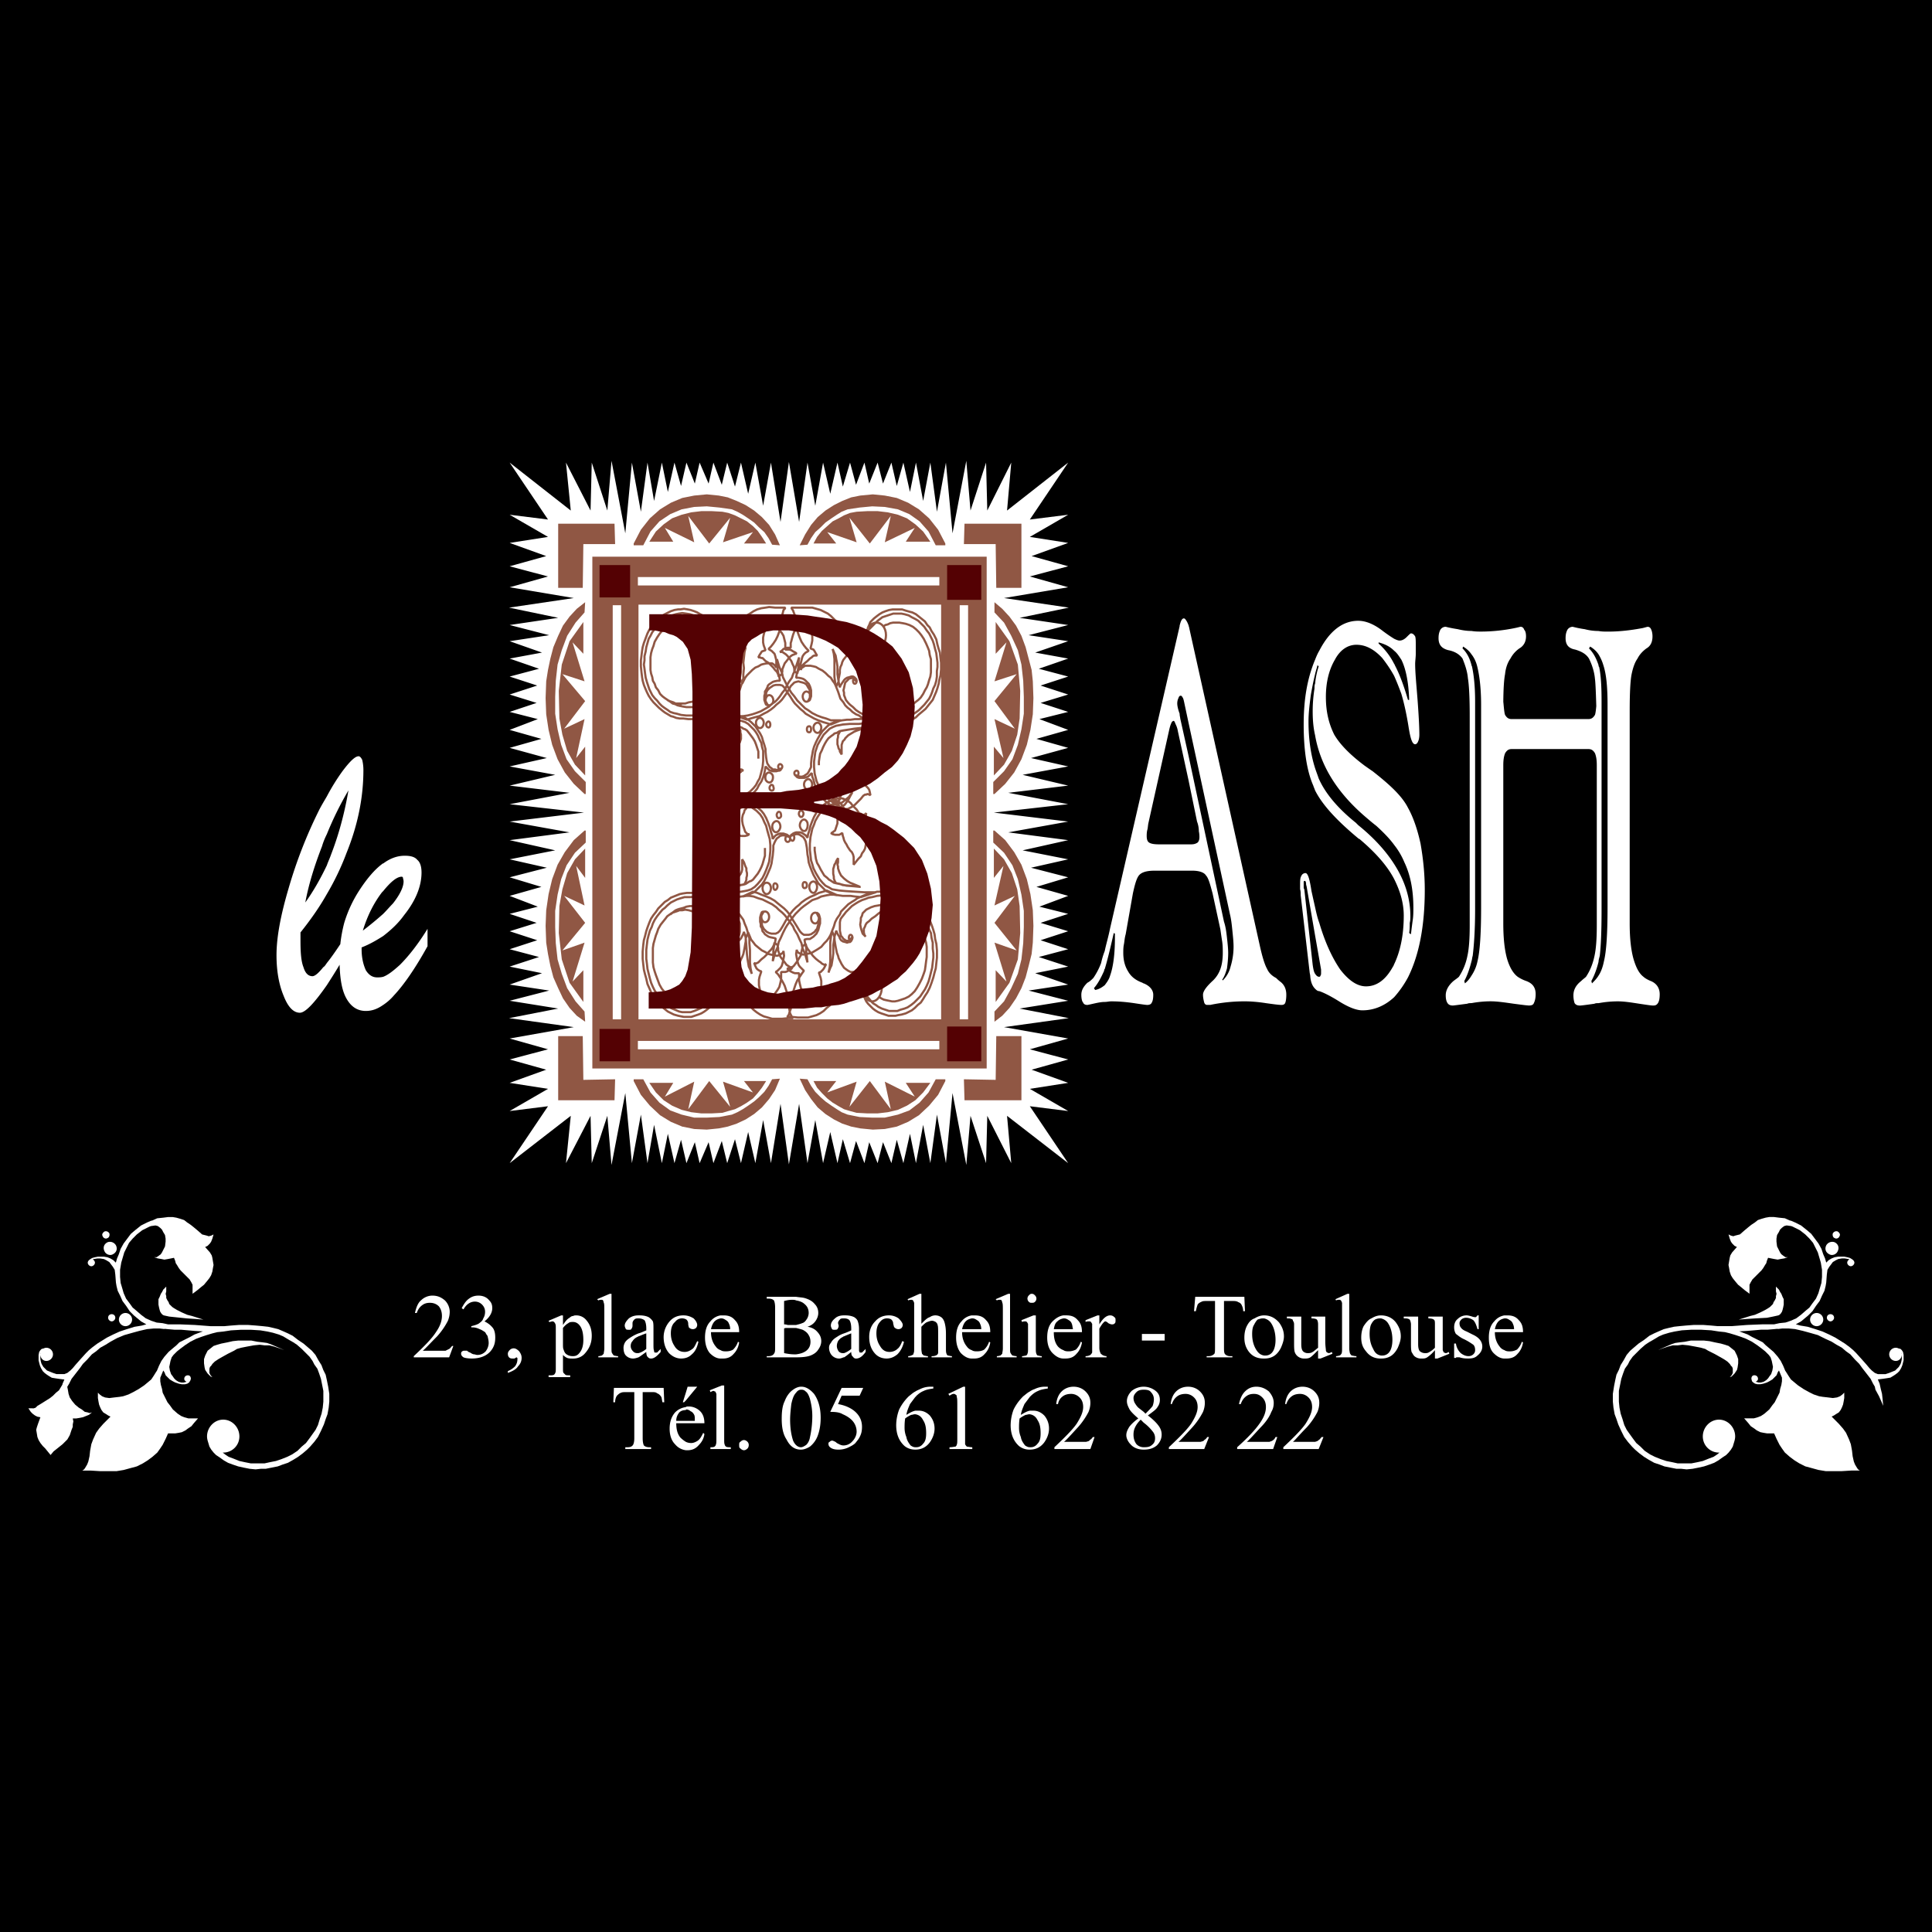 <svg xmlns="http://www.w3.org/2000/svg" width="2500" height="2500" viewBox="0 0 192.756 192.756"><path fill-rule="evenodd" clip-rule="evenodd" d="M0 0h192.756v192.756H0V0z"/><path d="M189.861 134.883l-.119-.18-.119-.119-.217-.055a.576.576 0 0 0-.262-.064.664.664 0 0 0-.658.658c0 .357.299.658.658.658.357 0 .598-.301.598-.658 0-.055-.016-.104-.025-.154l.025.033v.598l-.061.301-.059.178-.18.301-.119.119-.24.238-.299.119-.299.121-.359.119H187.351l-.301-.119-.299-.24-.238-.238-.299-.359-.479-.539-.539-.598-.299-.299-.357-.299-.479-.357-.479-.299-.479-.299-.598-.299-.658-.301-.717-.238-.777-.24-.719-.119-.465-.127.525-.291.359-.299.357-.299.418-.418.359-.539.359-.479.238-.537.24-.479.119-.479.061-.359.059-.777.061-.479.18-.299.18-.238.178-.24.301-.18.238-.119.359-.059h.299l.357.059.104.035c-.123.059-.223.191-.223.324 0 .18.18.357.359.357s.357-.178.357-.357a.334.334 0 0 0-.064-.182l.006.002-.018-.018a.4.4 0 0 0-.088-.086l-.014-.016-.18-.119-.119-.061-.24-.061-.299-.059h-.598l-.359.059-.299.121-.299.178-.238.24-.119-.418-.182-.42-.178-.537-.299-.539-.359-.479-.359-.479-.418-.357-.598-.479-.598-.299-.42-.18-.094-.012-.504-.227-.598-.061-.479-.061h-.479l-.357.061-.418.119-.359.121-.299.238-.359.238-.299.24-.359.299-.479.418-.238.059-.24.061-.178.061-.24-.061-.238-.119.119.418.119.301.121.178.238.24.238.119-.477.537-.18.301-.061.238-.061.357-.059.359.059.301.061.357.119.359.18.299.238.299.301.359.299.238.357.299.479.359V128.181l.119-.24.18-.299.24-.238.418-.42.24-.238.178-.238.18-.301.119-.178.061-.24.119-.299.299.061.299.059.359.061.299-.061.359-.059.359-.121h-.24l-.18-.119-.238-.18-.121-.18-.119-.238-.18-.357-.059-.479v-.301l.059-.359.18-.297.119-.24.18-.18.24-.18.238-.059.418.059.002-.006.178.066.719.359.537.418.42.418.357.42.24.479.238.477.299 1.018.119.717v.719l-.059.598-.18.598-.119.418-.24.539-.359.479-.297.418-.359.299-.479.418-.479.359-.539.238-.537.18-.598.061-.539.119h-1.195l-1.494.061-1.555.119h-1.375l-.658-.061-.777-.059h-.957l-.777.059-.656.061-.539.059-.537.121-.479.119-.42.18-.537.238-.479.24-.539.418-.537.359-.42.357-.418.359-.357.418-.301.539-.299.479-.18.479-.238.479-.119.537-.119.598-.121.777v.777l.061.598.119.658.18.479.18.537.299.658.299.598.359.479.418.479.299.299.418.359.479.359.479.297.539.301.537.178.479.182.598.119.598.119h.479l.539.059.598-.059.598-.119.539-.119.537-.182.479-.178.418-.24.418-.299.359-.238.24-.24.238-.299.18-.299.18-.598-.002.002c.035-.135.061-.273.061-.42 0-.898-.717-1.674-1.613-1.674s-1.615.775-1.615 1.674c0 .896.719 1.613 1.615 1.613.02 0 .035-.004.053-.006l-.232.186-.359.24-.479.178-.598.24-.537.119-.598.119h-1.375l-.539-.119-.598-.119-.539-.18-.598-.238-.479-.24-.537-.359-.418-.418-.42-.359-.357-.479-.301-.418-.297-.418-.24-.479-.18-.598-.18-.537-.119-.6-.061-.598v-1.077l.121-.598.119-.598.18-.539.18-.479.299-.418.178-.357.301-.42.418-.418.359-.359.477-.418.359-.238.42-.24.598-.359.418-.178.598-.18.539-.121.717-.119.957-.059h.957l1.016.059.777.119.598.061.479.119.598.18.539.18.479.18.598.299.537.357.479.359.299.24.359.357.18.24.119.359.061.297.059.301-.059.357-.121.359-.18.238-.119.18-.18.18-.18.119-.119.061-.238.061h-.24l-.238-.061-.031-.031c.117-.045.211-.141.211-.268 0-.24-.18-.359-.359-.359s-.299.119-.299.359l.061.238.119.121.18.119.238.059h.299l.299-.059.359-.119.238-.121.301-.18.178-.178.24-.24.119-.299.119-.18.299.719v.357l-.059.359-.121.418-.059.359-.18.359-.18.357-.119.24-.238.299-.301.418-.479.42-.357.238-.299.119-.42.119H174.017l.418.479.238.299.359.24.24.18.357.178.299.061.359.059h.716l.24.539.299.598.238.359.299.418.479.42.479.357.479.299.598.301.658.178.658.18.717.119h1.615l.957-.059h.836l-.18-.121-.119-.178-.18-.301-.119-.299-.119-.537-.061-.539-.119-.656-.18-.479-.299-.658-.299-.418-.42-.479-.357-.359-.359-.359.24-.119.18-.119.297-.18.18-.238.121-.24.119-.299.059-.299.061-.359v-.537l-.18.18-.238.18-.299.119-.42.059-.479-.059-.537-.061-.359-.059-.537-.18-.479-.238-.539-.301-.537-.359-.359-.297-.359-.301-.238-.357-.299-.479-.008.016-.23-.553-.24-.479-.299-.42-.418-.479-.42-.357-.357-.301-.299-.297-.479-.24-.598-.299-.42-.238-.479-.18-.365-.135.785-.045.717-.061.658-.059h.658l.717-.061.348-.035-.109.035.539-.061h.598l.658.061.777.18.658.18.836.238.719.359.656.299.479.299.539.299.418.359.418.299.479.537.418.418.301.42.418.537.418.539.24.479.178.299.061.299.359.658.418.955-.061-.656-.059-.539-.121-.479-.119-.537-.178-.42.477-.059.42-.061.357-.059.299-.18.18-.119.24-.18.178-.18.18-.299.121-.299.059-.24.061-.238V135.171l-.062-.288z" fill-rule="evenodd" clip-rule="evenodd" fill="#fff"/><path fill-rule="evenodd" clip-rule="evenodd" fill="#fff" d="M177.186 129.502l-.12.24-.119.178-.06.18-.119.121-.18.177-.18.122-.299.177-.478.241-.537.238-.479.121-1.136.357.777-.06.896-.059 1.137-.06.598-.12.539-.119.119-.06.119-.119.119-.18.061-.18.06-.238.059-.299V129.621l-.119-.238-.119-.299-.121-.18-.12-.238-.298-.301v.479l.06.24-.06.238v.18zM173.18 135.002l-.119-.238-.299-.239-.299-.24-.359-.119-.418-.119-.598-.119-.539-.121-.537-.059h-1.317l-.597.119-.537.061-.42.058-.36.119-.418.18-.418.18-.539.238.479-.178.539-.179.238-.061.24-.06h.479l.476-.059.6.059.656.121.6.119.418.119.299.18.597.298.539.299.418.239.358.24.24.238.119.182.121.119.059.178v.42l-.119.238-.18.18.18-.061.119-.119.18-.18.119-.18.119-.177.06-.24.061-.418v-.42l-.121-.358-.119-.24zM181.252 130.996a.665.665 0 0 0-.658.658c0 .359.299.658.658.658s.656-.299.656-.658a.663.663 0 0 0-.656-.658zM182.268 131.475c0 .18.18.359.359.359s.359-.18.359-.359c0-.238-.18-.359-.359-.359s-.359.12-.359.359zM182.508 125.137c.299.18.717 0 .836-.299.18-.357.061-.717-.299-.896a.686.686 0 0 0-.836.299c-.18.359-.061.716.299.896zM183.045 123.523c.18.119.418 0 .479-.18.119-.18 0-.359-.18-.479-.178-.061-.357 0-.479.18-.058.179 0 .419.18.479zM16.586 128.365l-.298.301-.12.238-.119.18-.12.299-.119.238V130.16l.06.299.059.238.06.18.119.18.12.119.119.06.538.119.599.061 1.136.119.896.059.777.06-1.135-.357-.478-.121-.539-.238-.478-.241-.299-.177-.179-.122-.18-.177-.12-.121-.059-.18-.119-.178-.121-.24v-.18l-.059-.238.059-.24v-.479z"/><path d="M32.73 138.291l-.12-.598-.119-.537-.239-.479-.18-.479-.299-.479-.299-.539-.359-.418-.418-.359-.418-.357-.539-.359-.539-.418-.478-.24-.538-.238-.419-.18-.478-.119-.538-.121-.538-.059-.658-.061-.777-.059h-.957l-.778.059-.658.061h-1.375l-1.555-.119-1.495-.061h-1.196l-.538-.119-.598-.061-.538-.18-.538-.238-.479-.359-.479-.418-.358-.299-.299-.418-.359-.479-.239-.539-.119-.418-.18-.598-.06-.598v-.719l.119-.717.299-1.018.239-.477.239-.479.359-.42.418-.418.538-.418.717-.359.179-.066.001.006.418-.059.239.059.239.18.179.18.12.24.18.297.06.359v.301l-.06.479-.18.357-.12.238-.119.18-.239.18-.18.119h-.239l.359.121.358.059.299.061.359-.061.299-.059.299-.061.12.299.059.24.12.178.18.301.179.238.239.238.419.42.239.238.18.299.119.24V129.08l.479-.359.359-.299.298-.238.299-.359.239-.299.18-.299.12-.359.06-.357.06-.301-.06-.359-.06-.357-.06-.238-.18-.301-.478-.537.239-.119.239-.24.12-.178.12-.301.119-.418-.239.119-.24.061-.179-.061-.239-.061-.24-.059-.478-.418-.358-.299-.299-.24-.358-.238-.299-.238-.359-.121-.418-.119-.358-.061h-.479l-.479.061-.598.061-.503.227-.095.012-.419.18-.598.299-.598.479-.418.357-.359.479-.359.479-.299.539-.18.537-.179.42-.12.418-.239-.24-.299-.178-.299-.121-.358-.059h-.592l-.299.059-.239.061-.12.061-.179.119-.015.016a.391.391 0 0 0-.089.088l-.016.016.006-.002a.332.332 0 0 0-.066.182c0 .18.18.357.359.357s.358-.178.358-.357c0-.133-.098-.266-.222-.324l.103-.035.359-.059h.299l.359.059.239.119.299.18.179.24.18.238.179.299.06.479.06.777.06.359.12.479.239.479.239.537.358.479.359.539.418.418.359.299.359.299.524.291-.465.127-.717.119-.777.24-.717.238-.658.301-.598.299-.479.299-.478.299-.479.357-.359.299-.299.299-.537.594-.479.539-.299.359-.239.238-.299.24-.299.119H5.645l-.359-.119-.299-.121-.299-.119-.239-.238-.12-.119-.18-.301-.059-.178-.06-.3v-.598l.026-.033c-.01.051-.026.1-.026.154 0 .357.239.658.598.658s.658-.301.658-.658a.664.664 0 0 0-.658-.658.576.576 0 0 0-.262.064l-.217.055-.12.119-.12.18-.06.299V135.721l.06.238.06.24.12.299.179.299.18.18.239.18.18.119.299.18.359.059.418.061.479.059-.18.42-.021.096-.158.264-.18.297-.298.24-.299.299-.299.238-.479.301-.479.299-.299.178-.179.18-.18.061H2.834l.239.357.18.182.239.178.239.119.299.056-.239.658-.119.357-.061.24.061.357.059.359.12.301.179.297.239.301.239.238.538.658.299-.359.299-.238.598-.479.479-.479.239-.42.179-.537.12-.299v-.24l.06-.299-.06-.299h.358l.359-.059.299-.061.299-.119.299-.119.299-.24-.239.061-.18-.061-.298-.061-.299-.238-.299-.18-.359-.299-.299-.357-.239-.359-.12-.359-.06-.359-.06-.297-.01-.008.01-.053.179-.299.239-.479.418-.539.418-.537.299-.42.418-.418.479-.537.418-.299.418-.359.538-.299.478-.299.658-.359.717-.299.837-.238.658-.18.777-.18.658-.061h.598l.538.061-.109-.035.348.035.718.061h.657l.658.059.717.061.785.045-.366.135-.479.18-.419.238-.598.299-.479.24-.299.297-.358.301-.419.357-.418.479-.299.42-.238.479-.231.553-.009-.016-.298.479-.239.357-.359.301-.358.297-.538.359-.538.301-.479.238-.538.18-.358.059-.539.061-.478.059-.418-.059-.299-.119-.239-.18-.18-.18v.537l.06.359.06.299.12.299.12.24.179.238.299.18.179.119.239.119-.358.359-.359.359-.418.479-.299.418-.299.658-.179.479-.12.656-.06.539-.12.537-.12.299-.179.301-.12.178-.179.121h.837l.957.059h1.615l.717-.119.658-.18.658-.178.598-.301.479-.299.479-.357.479-.42.299-.418.239-.359.299-.598.239-.539h.717l.358-.059.299-.061.359-.178.239-.18.359-.24.239-.299.418-.479h-.956l-.418-.117-.299-.119-.358-.238-.479-.42-.299-.418-.239-.299-.12-.24-.179-.357-.179-.359-.06-.359-.119-.418-.06-.359v-.357l.299-.719.12.18.12.299.239.24.18.178.299.18.239.121.358.119.299.059h.299l.239-.059.179-.119.094-.143c.003-.002.004-.008.008-.01l.018-.027.06-.18c0-.24-.12-.359-.299-.359s-.359.119-.359.359c0 .127.093.223.21.268l-.03.031-.24.061h-.239l-.239-.061-.119-.061-.18-.119-.179-.18-.119-.18-.18-.238-.119-.359-.061-.357.061-.301.06-.297.119-.359.18-.24.358-.357.299-.24.479-.359.538-.357.598-.299.479-.18.538-.18.598-.18.478-.119.598-.061.777-.119 1.017-.059h.957l.957.059.717.119.539.121.598.18.418.178.599.359.418.24.359.238.479.418.359.359.418.418.299.42.18.357.299.418.179.479.18.539.12.598.12.598v1.077l-.06.598-.12.6-.18.537-.18.598-.238.479-.3.418-.299.418-.358.479-.423.354-.418.418-.538.359-.479.24-.598.238-.538.18-.598.119-.538.119h-1.375l-.598-.119-.538-.119-.598-.24-.478-.178-.359-.24-.232-.186c.018.002.035.006.053.006.896 0 1.614-.717 1.614-1.613 0-.898-.718-1.674-1.614-1.674-.897 0-1.615.775-1.615 1.674 0 .146.026.285.061.42l-.001-.002.179.598.18.299.239.299.239.24.359.238.418.299.418.24.479.178.538.182.538.119.598.119.598.059.538-.059h.479l.598-.119.598-.119.479-.182.538-.178.538-.301.479-.297.479-.359.418-.359.299-.299.418-.479.358-.479.299-.598.299-.658.179-.537.179-.479.12-.658.06-.598v-.777l-.121-.776z" fill-rule="evenodd" clip-rule="evenodd" fill="#fff"/><path fill-rule="evenodd" clip-rule="evenodd" fill="#fff" d="M20.892 137.215l.119.119.18.061-.18-.18-.119-.238v-.42l.059-.178.12-.119.12-.182.239-.238.359-.24.418-.239.538-.299.598-.298.299-.18.419-.119.598-.119.658-.121.597-.059.479.059h.478l.239.06.239.061.538.179.479.178-.538-.238-.419-.18-.419-.18-.359-.119-.418-.058-.538-.061-.598-.119h-1.315l-.538.059-.538.121-.599.119-.418.119-.359.119-.299.24-.299.239-.119.238-.12.24-.119.358v.42l.06.418.059.24.12.177.119.18.18.18zM12.521 132.312a.664.664 0 0 0 .658-.658.665.665 0 0 0-.658-.658.665.665 0 0 0-.658.658c0 .36.299.658.658.658zM11.504 131.475c0-.238-.179-.359-.358-.359-.18 0-.359.121-.359.359 0 .18.179.359.359.359.179 0 .358-.18.358-.359zM10.428 124.838c.12.299.538.479.837.299.358-.18.478-.537.299-.896-.18-.299-.539-.418-.837-.299-.358.179-.478.538-.299.896zM10.727 123.523c.18-.061.239-.301.18-.479-.12-.18-.299-.24-.479-.18-.18.119-.299.299-.18.479.061.18.3.3.479.18zM44.808 134.584c-.12.061-.239.119-.358.18h-2.273c.239-.18.658-.658 1.435-1.436a7.245 7.245 0 0 0 1.076-1.555c.12-.299.18-.598.18-.896 0-.418-.18-.836-.478-1.135-.359-.301-.717-.479-1.255-.479-.419 0-.837.178-1.136.479-.298.238-.479.717-.598 1.254h.18c.12-.357.299-.598.538-.775.239-.18.478-.24.777-.24.358 0 .658.119.897.359.179.238.299.537.299.957 0 .477-.18 1.016-.598 1.613-.418.658-1.196 1.436-2.212 2.393v.119h3.528l.419-1.137h-.12c-.121.119-.181.24-.301.299zM48.336 131.834c.538-.418.777-.896.777-1.314 0-.299-.06-.539-.299-.777-.239-.301-.598-.479-1.076-.479-.418 0-.718.119-1.016.357-.239.18-.479.539-.658.898l.179.119c.299-.539.718-.777 1.136-.777.299 0 .538.119.717.299.18.18.3.418.3.717 0 .238-.06.479-.18.658-.06.238-.239.359-.478.537-.239.121-.479.18-.718.24v.119h.12c.239 0 .479.061.718.18.179.061.358.18.538.299.06.061.12.24.239.359.06.238.12.479.12.717 0 .299-.12.598-.299.838-.24.238-.479.357-.837.357-.12 0-.239-.059-.299-.059-.12 0-.239-.061-.419-.18a.642.642 0 0 1-.299-.18h-.239c-.12 0-.18 0-.239.061-.12.059-.12.178-.12.238 0 .119.06.24.239.359.12.059.418.119.837.119.777 0 1.435-.238 1.853-.717.359-.42.478-.838.478-1.375 0-.359-.059-.719-.238-.957-.239-.297-.478-.476-.837-.656zM51.266 134.525a.546.546 0 0 0-.419.178c-.12.121-.179.24-.179.359 0 .18.06.299.12.359.119.119.239.119.358.119h.179c.12-.061.179-.119.239-.119 0 0 0 .059.06.059v.119c0 .24-.06.479-.239.719-.179.18-.418.359-.718.479v.18c.479-.18.837-.359 1.017-.658.24-.24.358-.537.358-.838 0-.299-.119-.479-.238-.656-.18-.18-.359-.3-.538-.3zM57.484 131.236c-.12 0-.179 0-.299.061-.12 0-.239.059-.359.178-.239.119-.418.359-.658.719v-.957h-.178l-1.256.537.06.121c.119 0 .239-.061.299-.061s.12 0 .18.061c.06.059.119.119.119.178.06.061.06.24.06.479v3.887c0 .299 0 .479-.06.539 0 .059-.06.119-.119.18-.12.059-.24.059-.419.059h-.12v.18h2.152v-.18c-.239 0-.418 0-.478-.059l-.18-.18c-.06-.061-.06-.24-.06-.539v-1.256c.179.18.299.24.418.299.18.061.359.061.539.061h.06c.478 0 .897-.18 1.196-.539.418-.477.658-1.016.658-1.732 0-.658-.18-1.137-.538-1.555a1.275 1.275 0 0 0-1.017-.481zm.359 3.707c-.18.238-.359.359-.658.359h-.06c-.24 0-.419-.061-.599-.18-.179-.121-.239-.299-.299-.479-.06-.119-.06-.299-.06-.658v-1.494c.239-.299.418-.42.538-.479.12-.119.299-.119.419-.119h.06c.239 0 .478.119.658.357.239.299.358.777.358 1.436.001.539-.118.959-.357 1.257zM60.234 135.062c-.06.061-.12.119-.179.18-.06 0-.18.061-.359.061v.119h1.973v-.119c-.18 0-.359-.061-.419-.061-.06-.061-.119-.119-.18-.24-.06-.059-.06-.238-.06-.477v-5.441h-.179l-1.256.537.12.121c.12-.061.179-.061.299-.061.06 0 .12 0 .179.061 0 .059.06.119.06.238.06.061.06.359.06.838v3.707c.001.239-.059.418-.059.537zM63.164 135.541c.18 0 .359-.061.538-.119.12-.061.359-.24.777-.539 0 .24.061.42.12.479.12.119.18.18.359.18.299 0 .598-.238.957-.658v-.299l-.358.359h-.24c-.06-.061-.06-.119-.06-.18-.06-.119-.06-.359-.06-.717v-1.436c0-.359 0-.598-.06-.777a1.389 1.389 0 0 0-.418-.418c-.24-.119-.539-.18-.897-.18h-.12c-.418 0-.717.119-.956.299-.239.238-.418.479-.418.717 0 .119.06.24.12.359.06.061.179.061.299.061s.18 0 .239-.061c.06-.119.12-.18.12-.359v-.238c0-.119.059-.24.179-.359s.239-.119.418-.119c.24 0 .419.059.599.18.119.18.179.479.179.836v.18c-.299.119-.538.24-.777.299a4.13 4.13 0 0 0-.717.359c-.299.18-.538.359-.658.598-.06.119-.12.299-.12.479 0 .299.06.598.239.777s.417.297.716.297zm-.06-1.734c.12-.18.239-.299.479-.418.059 0 .059-.061.119-.061.18-.059.419-.178.777-.299v1.555c-.299.24-.538.359-.777.418h-.119a.544.544 0 0 1-.419-.178c-.179-.18-.238-.359-.238-.539s.059-.357.178-.478zM69.024 135.123c.358-.299.538-.719.657-1.256l-.12-.061c-.179.359-.298.658-.478.777-.239.18-.479.299-.777.299-.419 0-.777-.18-1.017-.598-.239-.357-.358-.777-.358-1.256s.119-.896.418-1.135a.856.856 0 0 1 1.135-.24c.12.119.179.24.179.418 0 .18.06.299.06.359.12.119.24.18.418.18.12 0 .239-.061.299-.119a.455.455 0 0 0 .12-.299c0-.18-.12-.42-.359-.658-.299-.18-.598-.299-1.016-.299-.539 0-1.017.18-1.376.598a2.394 2.394 0 0 0-.598 1.555c0 .658.18 1.195.538 1.613.358.359.777.539 1.196.539.421.001.78-.118 1.079-.417zM73.627 133.867a1.92 1.92 0 0 1-.479.777c-.179.119-.418.18-.717.18-.179 0-.359 0-.538-.121a.922.922 0 0 1-.478-.357c-.299-.359-.479-.838-.479-1.436h2.811c0-.539-.12-.896-.418-1.195-.299-.359-.658-.479-1.136-.479h-.299a1.62 1.62 0 0 0-1.016.598c-.359.359-.539.896-.539 1.615 0 .656.179 1.195.479 1.553.299.301.658.539 1.076.539h.239c.418 0 .777-.119 1.076-.479.299-.299.479-.717.538-1.135l-.12-.06zm-2.332-2.033c.18-.18.359-.24.598-.299h.06c.179 0 .299.059.478.18.12.059.239.18.299.357.06.121.12.299.12.539h-1.914c.061-.299.18-.597.359-.777zM80.563 132.371c.359-.119.599-.299.777-.537.179-.24.299-.537.299-.838 0-.357-.12-.656-.359-.896-.239-.299-.598-.479-1.017-.598-.239-.061-.478-.061-.837-.119H76.497v.18h.179c.24 0 .419.059.539.18.06.119.119.357.119.717v3.945c0 .299 0 .539-.119.658-.06.119-.239.24-.539.24h-.179v.119h2.93c.657 0 1.136-.061 1.435-.18s.598-.299.777-.598c.18-.24.299-.539.299-.838 0-.418-.179-.717-.478-1.016-.179-.179-.478-.358-.897-.419zm-2.332-2.57c.239-.059.479-.119.777-.119.18 0 .299 0 .418.061.359.059.657.178.837.357.299.24.419.539.419.896 0 .18-.061.42-.18.598-.119.18-.239.359-.479.42-.119.059-.358.119-.598.18h-.837c-.179-.061-.299-.061-.359-.061v-2.332h.002zm2.213 4.963c-.239.18-.538.299-1.017.359h-.179c-.359 0-.717-.061-1.017-.121v-2.451c.06-.059.18-.059.299-.059H79.426c.239.059.479.119.657.18.24.119.479.299.599.537.119.18.179.418.179.658.001.358-.118.658-.417.897zM86.004 134.943h-.12-.119c0-.061-.06-.119-.06-.18v-2.153c0-.359-.06-.598-.12-.777-.06-.18-.18-.299-.359-.418-.239-.119-.538-.18-.897-.18h-.12c-.418 0-.718.119-.896.299-.299.238-.419.479-.419.717 0 .119.06.24.12.359.06.061.12.061.24.061.119 0 .238 0 .299-.061.06-.119.119-.18.119-.359l-.06-.238c0-.119.06-.24.18-.359.06-.119.239-.119.418-.119.24 0 .419.059.538.18.12.18.18.479.18.836v.18c-.239.119-.538.24-.718.299-.358.121-.538.24-.718.359-.299.18-.478.359-.598.598a.682.682 0 0 0-.18.479c0 .299.12.598.299.777s.418.299.718.299c.12 0 .299-.061.418-.119h.06c.12-.061.358-.24.718-.539 0 .24.06.42.18.479a.33.33 0 0 0 .298.18c.359 0 .659-.238.958-.658v-.299l-.359.357zm-1.076-.359c-.299.24-.538.359-.718.418h-.12a.544.544 0 0 1-.418-.178c-.119-.18-.18-.359-.18-.539s.061-.357.12-.479c.12-.18.239-.299.478-.418 0 0 .06-.061.12-.061.12-.059.419-.178.718-.299v1.556zM90.19 133.867l-.179-.061c-.12.359-.299.658-.479.777-.179.18-.479.299-.778.299-.418 0-.718-.18-.956-.598-.239-.357-.359-.777-.359-1.256s.12-.896.359-1.135a.85.85 0 0 1 .717-.359c.181 0 .359.059.419.119.12.119.18.24.18.418.059.18.059.299.119.359.12.119.239.18.418.18.12 0 .239-.061.299-.119a.46.46 0 0 0 .119-.299c0-.18-.179-.42-.418-.658a1.649 1.649 0 0 0-.956-.299c-.539 0-1.018.18-1.376.598-.418.418-.598.957-.598 1.555 0 .658.18 1.195.539 1.613.299.359.718.539 1.196.539.359 0 .717-.119 1.076-.418.299-.298.538-.718.658-1.255zM90.907 129.682c.06 0 .12 0 .18.061.059.059.059.119.119.238v4.545c0 .238 0 .418-.06.477 0 .121-.059.18-.119.18a.852.852 0 0 1-.418.121v.119h1.973v-.119c-.18 0-.299-.061-.418-.061-.06-.061-.12-.119-.179-.18 0-.061-.06-.238-.06-.537v-2.154c.239-.238.418-.418.598-.477.179-.061.299-.121.479-.121.119 0 .239.061.358.121.06.059.18.178.18.299.059.119.059.418.059.896V134.944c0 .119-.059.18-.119.238a.852.852 0 0 1-.418.121h-.12v.119h2.033v-.119c-.179 0-.299-.061-.419-.061-.06-.061-.12-.119-.12-.18-.059-.119-.059-.299-.059-.537v-1.436c0-.539-.061-.838-.12-1.076-.06-.24-.179-.479-.358-.598s-.358-.18-.598-.18a.973.973 0 0 0-.539.18c-.239.059-.479.299-.837.656v-2.988h-.179l-1.196.537.06.121c.118-.059.238-.059.297-.059zM98.799 132.91c0-.539-.119-.896-.418-1.195-.299-.359-.658-.479-1.135-.479h-.3a1.623 1.623 0 0 0-1.016.598c-.359.359-.539.896-.539 1.615 0 .656.179 1.195.479 1.553.299.301.658.539 1.076.539h.24c.418 0 .777-.119 1.076-.479.299-.299.479-.717.537-1.135l-.119-.061a1.92 1.92 0 0 1-.479.777c-.18.119-.418.18-.717.18-.18 0-.359 0-.539-.121a.933.933 0 0 1-.479-.357c-.298-.359-.478-.838-.478-1.436h2.811v.001zm-2.81-.299c.06-.299.18-.598.359-.777s.358-.24.597-.299h.06c.18 0 .299.059.479.18a.62.62 0 0 1 .299.357c.059.121.119.299.119.539H95.989zM99.996 135.062l-.18.18c-.061 0-.18.061-.359.061v.119h1.973v-.119c-.18 0-.357-.061-.418-.061-.059-.061-.119-.119-.18-.24-.059-.059-.059-.238-.059-.477v-5.441h-.18l-1.256.537.119.121c.119-.061.18-.061.299-.061.061 0 .121 0 .18.061 0 .059.061.119.061.238.059.061.059.359.059.838v3.707c0 .239-.059.418-.059.537zM102.926 129.98c.178 0 .238 0 .357-.119a.455.455 0 0 0 .121-.299.452.452 0 0 0-.121-.299c-.119-.121-.18-.18-.357-.18-.121 0-.18.059-.299.18a.446.446 0 0 0-.119.299.46.46 0 0 0 .119.299c.119.119.178.119.299.119zM102.268 131.834c.061 0 .119 0 .18.061.061.059.061.119.119.178v2.453c0 .238 0 .418-.059.537 0 .061-.061.119-.121.18-.119 0-.238.061-.418.061v.119h1.973v-.119c-.18 0-.299-.061-.418-.061-.061-.061-.119-.119-.119-.18-.061-.119-.061-.299-.061-.537v-3.289h-.24l-1.195.479.061.18c.118-.062.237-.062.298-.062zM106.273 135.541c.479 0 .838-.119 1.135-.479.301-.299.479-.717.539-1.135l-.119-.061a1.92 1.92 0 0 1-.479.777c-.238.119-.479.18-.717.18-.18 0-.359 0-.539-.121a1.383 1.383 0 0 1-.537-.357c-.301-.359-.418-.838-.418-1.436h2.809c0-.539-.119-.896-.418-1.195-.299-.359-.658-.479-1.137-.479h-.299c-.418.061-.777.299-1.076.598-.359.359-.537.896-.537 1.615 0 .656.178 1.195.537 1.553.299.301.658.539 1.076.539l.18.001zm-.777-3.707c.18-.18.359-.24.598-.299h.061c.18 0 .299.059.479.18a.62.62 0 0 1 .299.357c.059.121.059.299.119.539h-1.912c.057-.299.116-.597.356-.777zM110.758 131.236c-.359 0-.719.299-1.076.896v-.896h-.18l-1.195.479v.18c.119-.061.238-.061.359-.061.059 0 .119 0 .178.061.061.059.061.119.121.178v2.871a.837.837 0 0 1-.18.238.915.915 0 0 1-.479.121v.119h2.092v-.119a.863.863 0 0 1-.418-.121c-.061-.059-.18-.119-.18-.18a1.202 1.202 0 0 1-.119-.537v-1.914c.18-.299.299-.479.418-.598.061-.059.121-.119.18-.119.061 0 .18.061.299.18.119.059.24.119.359.119s.18 0 .299-.119c.061-.061.061-.18.061-.299 0-.121 0-.24-.121-.299a.542.542 0 0 0-.418-.18zM113.928 133.748h2.271v-.658h-2.271v.658zM122.955 129.801c.24 0 .418 0 .598.119.18.061.299.18.359.359.061.119.119.299.119.539h.18l-.061-1.436h-4.902l-.119 1.436h.18c.059-.299.119-.479.178-.658.121-.18.301-.24.42-.299.119-.061.299-.061.598-.061h.717v4.604c0 .359 0 .539-.059.658a.764.764 0 0 1-.539.24h-.238v.119h2.57v-.119h-.238a.683.683 0 0 1-.479-.18c-.121-.121-.121-.359-.121-.719v-4.604h.837v.002zM127.619 131.953c-.42-.479-.896-.717-1.496-.717-.357 0-.656.119-.955.299-.359.119-.6.418-.777.777-.18.359-.24.777-.24 1.137 0 .537.121.955.418 1.375.359.479.838.717 1.496.717h.059c.359 0 .658-.061.957-.238.301-.18.539-.479.719-.838.18-.418.299-.777.299-1.137-.001-.537-.181-.957-.48-1.375zm-.658 2.93a.85.85 0 0 1-.717.359h-.121c-.357-.061-.598-.24-.836-.658s-.359-.896-.359-1.494c0-.418.061-.719.18-.896.119-.24.24-.42.359-.539.18-.061.359-.119.479-.119h.178c.24.059.479.18.658.418.299.418.479 1.018.479 1.734-.001.537-.12.957-.3 1.195zM132.582 135.002c-.061 0-.121-.059-.18-.059-.061-.061-.119-.119-.119-.24 0-.119-.061-.418-.061-.896v-2.451h-1.375v.18c.299 0 .479.059.537.119.061.061.121.24.121.479v2.332c-.24.18-.42.359-.539.418-.18.119-.357.119-.479.119a.677.677 0 0 1-.477-.178c-.121-.121-.182-.359-.182-.719v-2.75h-1.434v.18c.238 0 .357 0 .418.059.119 0 .18.061.18.18.061.061.119.18.119.359v1.854c0 .359 0 .658.061.896.059.18.18.359.359.479.178.119.357.18.598.18.178 0 .418 0 .598-.119s.418-.359.777-.719v.838h.238l1.195-.479-.059-.18c-.116.059-.235.118-.296.118zM134.674 135.002c0-.059-.059-.238-.059-.477v-5.441h-.18l-1.195.537.059.121c.119-.061.24-.061.299-.061.061 0 .119 0 .18.061.061.059.061.119.119.238v4.545c0 .238 0 .418-.059.537-.061.061-.061.119-.18.18-.061 0-.18.061-.359.061v.119h2.033v-.119c-.24 0-.359-.061-.479-.061-.058-.06-.119-.119-.179-.24zM137.783 131.236c-.357 0-.658.119-.957.299-.299.119-.537.418-.777.777-.18.359-.238.777-.238 1.137 0 .537.119.955.479 1.375.357.479.836.717 1.434.717h.061c.359 0 .658-.061.957-.238.299-.18.537-.479.717-.838.18-.418.299-.777.299-1.137 0-.537-.178-.957-.479-1.375-.359-.478-.896-.717-1.496-.717zm.838 3.647a.854.854 0 0 1-.719.359h-.119c-.357-.061-.598-.24-.777-.658-.238-.418-.359-.896-.359-1.494 0-.418.061-.719.121-.896.119-.24.238-.42.418-.539.119-.061.299-.119.479-.119h.119c.24.059.479.18.658.418.299.418.479 1.018.479 1.734-.001.537-.12.957-.3 1.195zM144.24 135.002c-.059 0-.119-.059-.178-.059-.061-.061-.061-.119-.121-.24v-3.347h-1.434v.18c.297 0 .479.059.537.119.119.061.119.24.119.479v2.332a2.57 2.57 0 0 1-.537.418c-.18.119-.299.119-.418.119-.24 0-.359-.059-.539-.178-.119-.121-.18-.359-.18-.719v-2.75h-1.436v.18c.24 0 .359 0 .479.059.061 0 .119.061.18.18 0 .061.061.18.061.359v1.854c0 .359 0 .658.059.896.121.18.18.359.359.479s.359.18.598.18c.24 0 .42 0 .598-.119a3.76 3.76 0 0 0 .777-.719v.838h.24l1.195-.479-.061-.18c-.118.059-.179.118-.298.118zM146.932 133.15l-.598-.301c-.299-.119-.479-.238-.598-.418-.061-.061-.121-.238-.121-.418 0-.119.061-.24.18-.359s.299-.18.479-.18c.299 0 .539.119.717.24.182.18.301.479.42.896h.119v-1.375h-.119c-.061.061-.061.119-.119.119 0 .061-.061.061-.119.061 0 0-.121 0-.301-.061-.178-.059-.418-.119-.537-.119-.359 0-.658.119-.898.357-.238.18-.357.479-.357.838 0 .24.061.479.18.658.178.119.418.359.836.537.479.24.719.42.896.539.121.119.182.299.182.537 0 .18-.061.299-.182.42a.678.678 0 0 1-.479.18c-.297 0-.537-.121-.775-.301a1.61 1.61 0 0 1-.479-.955h-.18v1.434h.18c0-.059.059-.059.119-.059h.238c.359.119.658.119.896.119.359 0 .66-.061.898-.299.299-.24.479-.539.479-.896 0-.477-.299-.895-.957-1.194zM151.355 134.645c-.238.119-.418.18-.717.18-.18 0-.359 0-.539-.121a.94.94 0 0 1-.479-.357c-.297-.359-.477-.838-.477-1.436h2.81c0-.539-.121-.896-.42-1.195-.299-.359-.658-.479-1.135-.479h-.301a1.626 1.626 0 0 0-1.016.598c-.359.359-.539.896-.539 1.615 0 .656.121 1.195.479 1.553.301.301.658.539 1.076.539h.18c.479 0 .838-.119 1.137-.479.299-.299.479-.717.539-1.135l-.121-.061a1.902 1.902 0 0 1-.477.778zm-1.853-2.811c.18-.18.359-.24.598-.299h.061c.18 0 .299.059.479.18a.62.62 0 0 1 .299.357c.061.121.119.299.119.539H149.145c.058-.299.179-.597.357-.777zM61.25 138.471l-.06 1.436h.18c0-.24.06-.479.179-.658.12-.119.239-.238.418-.299.12-.059.299-.059.598-.059h.718v4.602c0 .359-.06.539-.12.658-.119.18-.298.24-.538.24h-.239v.18h2.571v-.18h-.179c-.239 0-.419-.061-.538-.18-.061-.119-.12-.359-.12-.719v-4.602h.837c.299 0 .479 0 .598.119.179.059.299.178.418.357.06.119.06.299.12.539h.179l-.06-1.436H61.25v.002zM70.279 141.998c0-.479-.12-.896-.419-1.195a1.633 1.633 0 0 0-1.136-.479c-.12 0-.239 0-.299.061a1.85 1.85 0 0 0-1.076.537c-.359.418-.539.957-.539 1.615 0 .656.18 1.195.539 1.555.299.357.658.537 1.076.598h.18c.479 0 .837-.18 1.137-.539.298-.299.478-.658.538-1.076l-.12-.119c-.18.359-.299.598-.538.777-.18.119-.419.238-.657.238-.24 0-.419-.059-.539-.119a3.257 3.257 0 0 1-.538-.418c-.299-.359-.418-.838-.418-1.436h2.809zm-2.81-.238c0-.359.119-.598.298-.838.18-.18.419-.238.658-.238 0 0 0-.061.06-.061.12 0 .299.061.418.18.18.059.299.24.359.359s.06.299.06.598h-1.853zM68.425 138.949l-.299.957h.121l.178-.179 1.137-1.375h-.957l-.18.597zM72.312 144.15c-.06-.119-.06-.299-.06-.537v-5.383h-.239l-1.196.479.06.182c.119-.061.239-.121.298-.121.06 0 .12.061.18.061.06.061.06.119.12.238v4.545c0 .238 0 .418-.06.537 0 .061-.06.121-.12.18-.12.061-.239.061-.418.061v.18h2.033v-.18c-.239 0-.359 0-.479-.061-.058-.06-.119-.12-.119-.181zM74.226 143.674c-.12 0-.24.059-.359.178-.12.061-.12.18-.12.299 0 .18 0 .299.12.359.12.119.239.18.359.18.119 0 .238-.061.358-.18.06-.061.12-.18.12-.359a.46.46 0 0 0-.12-.299c-.12-.12-.239-.178-.358-.178zM79.965 138.352h-.06c-.239 0-.538.119-.777.299-.359.24-.658.658-.837 1.137-.239.477-.299 1.074-.299 1.793 0 .777.12 1.494.479 2.033.359.717.837 1.016 1.435 1.016.299 0 .598-.119.896-.299.299-.238.598-.598.777-1.076.18-.479.299-1.076.299-1.793 0-1.018-.239-1.795-.658-2.393-.418-.479-.836-.717-1.255-.717zm.837 5.082c-.06.359-.239.598-.358.717-.18.121-.359.24-.538.24-.299 0-.598-.24-.777-.658-.18-.539-.299-1.256-.299-2.092 0-.479.06-1.018.119-1.555.12-.539.24-.898.479-1.137.12-.18.299-.299.479-.299h.06a.54.54 0 0 1 .419.18c.179.119.299.357.418.717.12.479.24 1.018.24 1.734a9.84 9.84 0 0 1-.242 2.153zM85.765 139.248l.358-.777h-2.152l-1.136 2.391c.598 0 .957.061 1.255.24.419.18.777.418 1.017.717.239.299.358.658.358 1.018 0 .357-.18.717-.419.957a1.153 1.153 0 0 1-.897.418c-.239 0-.418-.119-.658-.24-.119-.119-.238-.178-.299-.178-.06-.061-.119-.061-.179-.061-.12 0-.179.061-.239.119-.12.061-.12.119-.12.18 0 .18.06.299.239.418.18.121.419.18.777.18.299 0 .658-.059 1.017-.238.239-.119.479-.24.658-.42.179-.238.358-.418.478-.717.12-.24.179-.537.179-.896 0-.539-.179-1.018-.599-1.436-.418-.418-1.076-.717-1.793-.836l.358-.838h1.797v-.001zM91.685 140.742h-.358c-.299.061-.598.24-.897.42.06-.42.239-.777.358-1.076l.539-.719c.059 0 .059-.059.059-.059.239-.24.479-.418.778-.539.239-.119.538-.18.956-.238v-.18h-.298a2.31 2.31 0 0 0-1.017.238c-.119.061-.298.119-.478.24-.239.119-.419.299-.658.479a4.902 4.902 0 0 0-.957 1.314 4.51 4.51 0 0 0-.299 1.555c0 .836.239 1.555.837 2.094.299.238.657.357 1.077.357.598 0 1.076-.238 1.435-.717.299-.42.479-.898.479-1.375 0-.539-.179-.957-.479-1.316-.301-.298-.659-.478-1.077-.478zm.418 3.289c-.179.24-.418.359-.658.359h-.119c-.18 0-.299-.061-.479-.18-.179-.24-.359-.479-.418-.838a2.391 2.391 0 0 1-.18-.896c0-.238 0-.598.06-.957.239-.18.479-.299.598-.357.12 0 .239-.061.359-.061h.06c.358.061.598.238.777.598.239.359.299.777.299 1.314 0 .421-.06.78-.299 1.018zM96.289 144.092v-5.741h-.179l-1.495.717.119.18c.179-.119.299-.18.418-.18s.179.061.239.119c.06 0 .06.061.06.18.059.119.059.42.059.838v3.287c0 .359 0 .539-.059.658 0 .061-.06.121-.12.18-.119 0-.299.061-.598.061v.18h2.272v-.18c-.239 0-.418-.061-.539-.061-.058-.059-.117-.119-.177-.238zM103.104 140.742h-.357c-.299.061-.598.24-.896.42.059-.42.238-.777.357-1.076l.539-.719.059-.059c.24-.24.479-.418.779-.539.238-.119.537-.18.955-.238v-.18h-.299a2.31 2.31 0 0 0-1.016.238c-.18.061-.299.119-.479.24-.238.119-.418.299-.658.479-.42.418-.717.836-.957 1.314a4.534 4.534 0 0 0-.299 1.555c0 .836.24 1.555.836 2.094.301.238.66.357 1.018.357h.061c.598 0 1.076-.238 1.436-.717.299-.42.477-.898.477-1.375a1.97 1.97 0 0 0-.477-1.316c-.302-.298-.66-.478-1.079-.478zm.419 3.289c-.18.24-.42.359-.658.359h-.119c-.18 0-.299-.061-.479-.18-.18-.24-.359-.479-.418-.838a2.375 2.375 0 0 1-.182-.896c0-.238 0-.598.061-.957.24-.18.479-.299.6-.357.119 0 .238-.061.357-.061h.061c.357.061.598.238.777.598.238.359.299.777.299 1.314 0 .421-.06.78-.299 1.018zM108.725 143.674c-.059.119-.18.119-.359.178h-2.211c.18-.119.658-.658 1.375-1.436a7.281 7.281 0 0 0 1.076-1.555c.119-.297.18-.598.18-.896 0-.418-.119-.777-.479-1.135-.299-.299-.717-.479-1.195-.479s-.898.18-1.197.479-.479.717-.537 1.256h.18c.059-.359.238-.6.479-.777.238-.18.537-.24.836-.24s.598.119.838.359c.238.238.357.537.357.957 0 .477-.238 1.016-.658 1.674-.418.598-1.195 1.375-2.211 2.332v.18h3.588l.418-1.197h-.18a.747.747 0 0 1-.3.3zM114.525 141.221c.479-.359.836-.598.957-.836a1.16 1.16 0 0 0 .238-.719c0-.357-.119-.656-.42-.896-.297-.238-.717-.418-1.195-.418s-.896.18-1.195.418c-.299.299-.479.658-.479 1.018 0 .299.119.537.238.777.121.238.42.537.898.955-.42.299-.717.598-.898.838-.178.299-.297.537-.297.836s.178.658.418.898c.299.357.777.537 1.314.537.539 0 .957-.119 1.316-.418.299-.299.479-.658.479-1.076 0-.359-.121-.658-.359-.957-.179-.239-.536-.598-1.015-.957zm-1.316-1.256a1.108 1.108 0 0 1-.119-.479c0-.238.119-.418.299-.596.18-.182.418-.24.717-.24.359 0 .598.059.719.24.18.178.299.418.299.717 0 .238-.061.479-.119.656-.121.18-.359.42-.719.779l-.18-.182-.537-.418c-.18-.178-.241-.297-.36-.477zm1.734 4.185c-.18.18-.418.24-.777.24h-.061a.988.988 0 0 1-.717-.299c-.18-.24-.299-.539-.299-.957 0-.299.059-.539.18-.777.119-.24.299-.479.537-.717.121.119.18.178.299.299.479.357.777.717.957.955.119.18.18.359.18.598 0 .24-.06.479-.299.658zM120.145 143.674c-.059.119-.18.119-.357.178h-2.213c.18-.119.658-.658 1.375-1.436a7.209 7.209 0 0 0 1.076-1.555c.119-.297.18-.598.18-.896 0-.418-.119-.777-.479-1.135-.299-.299-.717-.479-1.195-.479s-.898.18-1.197.479c-.297.299-.479.717-.537 1.256h.119c.121-.359.299-.6.539-.777.238-.18.537-.24.836-.24.301 0 .598.119.838.359.238.238.357.537.357.957 0 .477-.238 1.016-.656 1.674-.42.598-1.197 1.375-2.213 2.332v.18h3.527l.479-1.197h-.18a.738.738 0 0 1-.299.3zM127.021 143.674c-.119.119-.24.119-.359.178h-2.271c.178-.119.658-.658 1.375-1.436.537-.537.896-1.076 1.076-1.555.18-.297.238-.598.238-.896 0-.418-.178-.777-.479-1.135-.357-.299-.775-.479-1.254-.479s-.838.18-1.137.479-.479.717-.598 1.256h.18c.119-.359.297-.6.537-.777.238-.18.479-.24.777-.24.359 0 .598.119.838.359.238.238.357.537.357.957 0 .477-.18 1.016-.656 1.674-.42.598-1.137 1.375-2.213 2.332v.18h3.588l.418-1.197h-.18c-.059.118-.117.239-.237.3zM131.564 143.674c-.119.119-.18.119-.357.178h-2.213c.18-.119.598-.658 1.375-1.436a7.209 7.209 0 0 0 1.076-1.555c.119-.297.18-.598.18-.896 0-.418-.119-.777-.479-1.135-.299-.299-.717-.479-1.195-.479s-.896.18-1.197.479c-.297.299-.477.717-.537 1.256h.119c.121-.359.299-.6.539-.777.238-.18.537-.24.836-.24.301 0 .598.119.838.359.238.238.359.537.359.957 0 .477-.24 1.016-.658 1.674-.42.598-1.195 1.375-2.213 2.332v.18h3.527l.479-1.197h-.18c-.119.118-.177.239-.299.3zM164.689 97.873c-.299-.119-.598-.299-.717-.418-.479-.359-.777-1.018-1.018-1.855-.238-.896-.359-2.033-.359-3.468V70.907c0-1.734.061-2.93.18-3.587.121-.599.299-1.196.6-1.615.178-.358.479-.717.896-1.016.418-.24.598-.658.598-1.196 0-.299-.061-.538-.119-.657-.061-.18-.18-.299-.359-.299-.061 0-.24.06-.479.12-1.256.239-2.393.358-3.469.358-.299 0-.656 0-.957-.06a5.4 5.4 0 0 1-1.373-.18 10.628 10.628 0 0 1-1.197-.239.628.628 0 0 0-.537.299c-.121.239-.18.478-.18.836 0 .658.299 1.017.957 1.136.598.18 1.076.419 1.375.896.299.598.537 1.315.598 2.033.059.382.104 1.685.133 2.715-.029.319-.074.725-.133.872-.18.299-.359.419-.658.419h-7.652c-.299 0-.479-.12-.658-.419-.102-.255-.16-1.287-.176-1.287.01-1.284.068-2.237.176-2.779.061-.598.24-1.136.537-1.555a2.84 2.84 0 0 1 .898-1.016c.418-.24.656-.658.656-1.196 0-.299-.059-.538-.18-.657-.059-.18-.178-.299-.357-.299-.061 0-.238.06-.539.12-1.135.239-2.33.358-3.406.358-.301 0-.598 0-.957-.06-.42 0-.898-.06-1.377-.18-.775-.119-1.195-.239-1.195-.239a.628.628 0 0 0-.537.299c-.119.239-.18.478-.18.836 0 .658.299 1.017.957 1.196.658.12 1.135.419 1.434.837.24.598.479 1.256.539 1.973.119.718.18 1.974.18 3.767v20.867c0 1.255-.061 2.332-.24 3.109a5.813 5.813 0 0 1-.836 2.034c-.121.119-.299.238-.539.418-.479.418-.777.896-.777 1.436 0 .357.061.598.18.777.119.178.299.238.539.238.059 0 .537-.061 1.434-.18.119-.059.301-.059.42-.059.656-.121 1.314-.18 1.912-.18.658 0 1.436.119 2.273.238.896.119 1.375.18 1.555.18.238 0 .418-.061.477-.238.121-.24.18-.539.18-.898 0-.656-.299-1.076-.957-1.314a3.635 3.635 0 0 1-.836-.418c-.479-.359-.838-1.018-1.076-1.855-.24-.896-.359-2.033-.359-3.468v-15.78c0-.538.061-.897.18-1.196.18-.299.359-.418.658-.418h7.652c.299 0 .479.12.658.418.119.299.18.658.18 1.196v15.964c0 1.255-.061 2.332-.24 3.109-.18.836-.477 1.495-.836 2.034-.119.119-.299.238-.479.418-.537.418-.777.896-.777 1.436 0 .357.061.598.119.777.121.178.299.238.539.238.119 0 .598-.061 1.434-.18.121-.059.24-.059.418-.059a10.74 10.74 0 0 1 1.914-.18c.658 0 1.375.119 2.152.238s1.197.18 1.377.18c.238 0 .357-.061.477-.238.121-.18.18-.48.18-.898-.004-.597-.303-1.076-.901-1.314zm-16.919-7.295c0 2.571-.121 4.365-.359 5.322a3.972 3.972 0 0 1-.598 1.434c-.18.299-.359.539-.658.777l-.061-.238c.299-.539.539-1.256.719-1.973.059-.18.059-.359.119-.538.119-.957.24-2.512.24-4.604V69.951c0-1.436-.121-2.571-.301-3.408 0-.06-.059-.12-.059-.18-.18-.717-.479-1.255-.898-1.673l.061-.18c.299.18.598.419.838.777.238.299.418.658.537 1.076.24.897.42 2.213.42 3.947v20.268zm12.615 0c0 2.571-.119 4.365-.359 5.322-.119.597-.299 1.077-.539 1.434-.178.299-.418.539-.656.777l-.061-.238c.299-.539.539-1.195.717-1.914 0-.179.061-.359.121-.598.119-.957.18-2.512.18-4.604V69.951c0-1.436-.061-2.571-.24-3.408-.061-.06-.061-.12-.061-.18-.238-.717-.537-1.255-.955-1.673l.119-.18c.299.18.598.419.836.777.182.299.359.658.479 1.076.301.897.42 2.213.42 3.947v20.268h-.001zM140.475 80.593c-.301-.598-.777-1.196-1.377-1.794-.598-.598-1.314-1.196-2.15-1.854-.359-.239-.6-.419-.777-.538-1.436-1.076-2.453-2.093-3.051-3.109-.537-1.076-.836-2.272-.836-3.767 0-1.435.299-2.69.896-3.707.537-1.017 1.314-1.495 2.152-1.495.896 0 1.734.419 2.57 1.315.42.538.838 1.137 1.195 1.794.24.538.48 1.136.719 1.794.299 1.017.537 2.152.717 3.288.18 1.136.359 1.734.658 1.734.119 0 .24-.12.299-.299.061-.12.119-.359.119-.658 0-.717-.059-1.854-.178-3.468-.121-1.555-.24-2.75-.24-3.587 0-.299.061-.658.061-1.016v-.838c0-.418 0-.717-.061-.896-.119-.179-.238-.299-.418-.299-.061 0-.18.12-.42.358-.238.239-.477.359-.717.359-.119 0-.299-.06-.539-.18-.297-.18-.656-.418-1.135-.777-.838-.657-1.674-1.017-2.451-1.017-1.555 0-2.869 1.017-3.887 2.99-.18.299-.299.597-.418.896-.777 1.853-1.137 3.946-1.137 6.458s.299 4.604.957 6.098c.059.18.119.299.18.479.717 1.436 2.152 2.99 4.305 4.783 0 0 .059.061.119.061 1.555 1.315 2.752 2.631 3.467 4.005.6 1.196.957 2.392.957 3.647 0 1.973-.357 3.587-.957 4.843-.059.12-.059.18-.119.239-.717 1.316-1.613 1.973-2.689 1.973-.896 0-1.734-.598-2.572-1.674-.777-1.136-1.494-2.63-2.092-4.663-.18-.479-.299-1.017-.418-1.555-.121-.539-.24-1.077-.359-1.614-.18-1.196-.359-1.794-.598-1.794-.18 0-.359.12-.42.299-.119.179-.119.479-.119.957v.359c.061.18.061.418.061.598l.896 7.712c0 .061.061.24.061.42.059.596.238.955.479 1.195.119.119.238.238.418.238.359.119 1.018.42 1.973 1.018.957.598 1.734.896 2.332.896 1.195 0 2.271-.479 3.168-1.316a10.32 10.32 0 0 0 1.377-1.973c1.076-2.152 1.674-5.022 1.674-8.729 0-1.674-.18-3.229-.42-4.604-.298-1.373-.718-2.629-1.255-3.585zm-2.932-16.503c.658.18 1.137.419 1.555.838.301.239.48.538.719.896.418.837.717 2.152.777 4.006h-.119c-.42-1.435-.838-2.571-1.316-3.468 0-.06-.061-.119-.061-.119a6.746 6.746 0 0 0-1.555-2.033v-.12zm-5.738 32.765v.24c0 .059 0 .18-.061.238 0 .061-.059.121-.119.121-.18 0-.299-.121-.418-.301-.121-.178-.18-.477-.24-.896l-.836-7.533c-.061-.06-.061-.179-.061-.239v-.418-.12c.061-.06.061-.06.119-.06.061 0 .119.12.119.299 0 .12.061.239.061.299l.838 4.843.598 3.408v.119zm9.148-5.081c-.061.419-.121.896-.18 1.435l-.18-.12c.059-.358.059-.717.059-1.016.061-.239.061-.479.061-.658 0-1.794-.539-3.528-1.615-5.202-.836-1.315-2.031-2.631-3.586-3.886l-.238-.239c-1.795-1.436-3.051-2.931-3.709-4.425-.119-.359-.238-.658-.357-1.017-.42-1.315-.658-2.87-.658-4.664 0-.896.119-1.793.238-2.69.121-.658.24-1.315.42-2.033.059-.299.178-.598.238-.897l.119.12a7.962 7.962 0 0 0-.357 1.734c-.061.12-.061.299-.061.478-.119.778-.18 1.496-.18 2.272 0 .837.061 1.614.24 2.392.537 3.109 2.271 5.799 5.082 8.191.418.359.777.658 1.016.837.658.598 1.316 1.255 1.793 1.914a7.26 7.26 0 0 1 1.018 1.734c.598 1.255.896 2.75.896 4.544 0 .359 0 .777-.059 1.196zM127.32 97.574c-.359-.18-.719-.479-.896-.896-.24-.42-.479-1.197-.719-2.273l-7.055-31.749c0-.06-.059-.179-.059-.239a2.89 2.89 0 0 0-.182-.419c-.119-.179-.178-.299-.297-.299-.182 0-.301.239-.42.718v.06l-6.936 30.134c-.18.897-.418 1.674-.537 2.272a7.673 7.673 0 0 0-.359 1.195 6.891 6.891 0 0 1-.777 1.496c-.18.18-.359.357-.598.477-.359.359-.6.719-.6 1.197 0 .357.061.658.18.777.061.18.24.238.42.238.059 0 .299-.059.836-.178.299-.061.598-.121.898-.121.238 0 .418-.059.656-.059.719 0 1.436.059 2.271.18.779.119 1.197.178 1.316.178.18 0 .359-.059.418-.178.121-.18.18-.42.18-.838 0-.479-.359-.896-.957-1.137-.059 0-.119-.061-.119-.061-.658-.238-1.135-.596-1.436-1.135-.299-.479-.479-1.076-.479-1.854 0-.239 0-.539.061-.837.061-.299.061-.598.18-1.017l.717-4.066c.18-.837.359-1.495.598-1.793.24-.299.719-.479 1.555-.479H118.948c.717 0 1.195.179 1.375.479.24.239.418.897.658 1.793l.777 3.588c.059.418.119.836.178 1.196.061.418.061.777.061 1.136 0 1.256-.299 2.092-.957 2.75-.656.598-1.016 1.076-1.016 1.436 0 .299.061.537.119.777.061.18.18.238.299.238h.299a16.741 16.741 0 0 1 3.469-.357c.598 0 1.314.059 2.092.18.838.119 1.316.178 1.555.178.18 0 .299-.059.359-.178.061-.121.119-.42.119-.838 0-.539-.18-.957-.537-1.256a3.82 3.82 0 0 1-.478-.416zm-16.084-4.007c0 1.674-.18 2.93-.479 3.767-.119.42-.359.717-.537.957-.301.24-.6.418-.957.479l-.121-.18c.42-.479.719-1.076 1.018-1.734 0-.059 0-.119.061-.178.238-.778.537-1.974.896-3.588l.119.06v.417zm8.25-9.506c-.178.119-.357.18-.656.18h-3.17c-.537 0-.836-.061-1.016-.18-.18-.12-.238-.358-.238-.658 0-.12 0-.359.059-.598.061-.18.061-.478.119-.717l2.094-9.388c.059-.239.119-.418.178-.538.061-.18.182-.239.24-.239.061 0 .119.12.18.299.059.12.18.359.238.718l1.078 4.963.836 4.065c.119.299.18.658.18.958.059.298.059.478.059.598-.001.238-.06.417-.181.537zm3.289 12.377a2.84 2.84 0 0 1-.777 1.375l-.061-.059c.24-.359.359-.719.48-1.137.059-.479.119-.957.119-1.555 0-.418-.061-.957-.119-1.495-.061-.538-.121-1.076-.301-1.614l-3.525-16.502-.838-3.767c0-.12-.061-.239-.061-.479-.18-.478-.238-.837-.238-1.016 0-.239.059-.419.119-.539.059-.179.119-.239.238-.239.061 0 .119.06.18.179.061.06.121.299.18.599l.42 1.973 4.125 19.073c.119.479.178 1.017.238 1.614.061.598.119 1.136.119 1.615a6.777 6.777 0 0 1-.298 1.974zM101.729 100.623l4.843-.777-3.945-1.018 3.945-.596-3.289-1.136 3.289-.658-2.929-.957 2.929-.777-2.75-.897 2.75-.897-2.75-.837 2.75-.897-2.869-.718 2.869-1.076-3.168-.897 3.168-.956-3.707-.957 3.707-.837-4.545-.897 4.545-1.016-5.978-.778 5.978-1.076-7.414-.896 7.414-.838-5.978-1.136 5.978-.718-4.545-1.076 4.545-.837-3.707-.837 3.707-1.016-3.168-.897 3.168-.897-2.869-1.076 2.869-.718-2.75-.897 2.75-.837-2.75-.896 2.75-.897-2.929-.778 2.929-1.016-3.289-.598 3.289-1.136-3.945-.598 3.945-1.016-4.843-.717 4.904-1.017-6.459-.956 6.398-1.077-3.826-1.076 3.826-1.017-3.646-1.016 3.646-1.315-3.826-.599 3.826-2.212-3.826.478 3.826-5.68-6.099 4.784.42-4.784-2.393 4.784-.119-4.784-1.554 4.784-.419-4.963-1.375 7.234-.658-7.055-.896 4.903-.658-4.903-.718 3.827-.718-3.827-.597 2.93-.658-2.93-.658 2.332-.538-2.332-.837 2.093-.538-2.093-.837 2.093-.478-2.093-.838 2.213-.598-2.213-.717 2.392-.538-2.392-.718 3.109-.717-3.109-.778 4.305-.777-4.305-.836 5.919-1.017-5.979-.837 5.979-.956-5.919-.778 4.305-.778-4.305-.717 3.109-.718-3.109-.597 2.392-.778-2.392-.538 2.213-.837-2.213-.478 2.093-.897-2.093-.478 2.093-.838-2.093-.538 2.332-.657-2.332-.658 2.93-.598-2.93-.777 3.827-.658-3.827-.658 4.903-.897-4.903-.657 7.055-1.376-7.234-.418 4.963-1.554-4.784-.12 4.784-2.452-4.784.479 4.784-6.099-4.784 3.827 5.68-3.827-.478 3.827 2.212-3.827.599 3.648 1.315-3.648 1.016 3.827 1.017-3.827 1.076 6.398 1.077-6.457.956 4.902 1.017-4.843.717 3.946 1.016-3.946.598 3.229 1.136-3.229.598 2.93 1.016-2.93.778 2.75.897-2.75.896 2.691.837-2.691.897 2.81.718-2.81 1.076 3.169.897-3.169.897 3.707 1.016-3.707.837 4.544.837-4.544 1.076 5.979.718-5.979 1.136 7.414.838-7.414.896 5.979 1.076-5.979.778 4.544 1.016-4.544.897 3.707.837-3.707.957 3.169.956-3.169.897 2.81 1.076-2.81.718 2.691.897-2.691.837 2.75.897-2.75.897 2.93.777-2.93.957 3.229.658-3.229 1.136 3.946.596-3.946 1.018 4.843.777-4.902.957 6.457.897-6.398 1.136 3.827 1.076-3.827 1.016 3.648 1.018-3.648 1.314 3.827.598-3.827 2.213 3.827-.479-3.827 5.68 6.099-4.723-.479 4.723 2.452-4.723.12 4.723 1.554-4.723.418 4.903 1.376-7.176.657 6.996.897-4.844.658 4.844.658-3.826.777 3.826.598-2.93.658 2.93.657-2.332.538 2.332.838-2.092.478 2.092.897-2.092.478 2.092.837-2.211.538 2.211.778-2.391.597 2.391.718-3.108.717 3.108.778-4.305.778 4.305.956-5.92.837 6.039 1.017-6.039.836 5.92.777-4.305.778 4.305.717-3.108.718 3.108.538-2.391.717 2.391.598-2.211.838 2.211.478-2.092.837 2.092.538-2.092.837 2.092.538-2.332.658 2.332.658-2.93.597 2.93.718-3.826.718 3.826.658-4.844.896 4.844.658-6.996 1.375 7.176.419-4.903 1.554 4.723.119-4.723 2.393 4.723-.42-4.723 6.099 4.723-3.826-5.68 3.826.479-3.826-2.213 3.826-.598-3.646-1.314 3.646-1.018-3.826-1.016 3.826-1.076-6.398-1.136 6.459-.897-4.904-.957z"/><path fill-rule="evenodd" clip-rule="evenodd" fill="#905744" d="M98.441 55.541H59.098v51.061h39.343V55.541z"/><path fill-rule="evenodd" clip-rule="evenodd" fill="#fff" d="M63.702 101.699h30.195V60.324H63.702v41.375z"/><path fill-rule="evenodd" clip-rule="evenodd" fill="#540103" d="M59.816 56.377h3.049v3.229h-3.049v-3.229z"/><path fill-rule="evenodd" clip-rule="evenodd" fill="#905744" d="M54.495 67.977l-.06 1.674.06 1.614.238 1.555.359 1.495.538 1.435.718 1.315.897 1.137 1.076 1.016h.119v-1.196l-1.076-1.076-.837-1.196-.537-1.435-.36-1.555-.239-1.554v-1.674l.06-1.615.179-1.614.419-1.435.538-1.435.837-1.315.897-1.017.06-1.017-.838.659-.717.777-.658.897-.478 1.016-.478 1.136-.299 1.136-.239 1.136-.179 1.136zM71.714 49.442l-1.196-.12-1.255.12-1.196.239-1.136.478-1.076.658-1.017.897-.897 1.136-.717 1.375v.179h.956l.718-1.374.896-1.017 1.078-.718 1.135-.478 1.256-.239 1.255-.06 1.256.12 1.256.179.538.239.538.299.538.359.598.418.478.479.538.478.419.598.359.658.777.059-.479-1.076-.597-.956-.718-.778-.777-.657-.837-.538-.897-.419-.897-.358-.897-.18z"/><path fill-rule="evenodd" clip-rule="evenodd" fill="#905744" d="M72.073 51.056l.598.12.658.239.597.299.598.299.598.478.479.478.418.598.419.658h-2.212l.896-1.136-2.989 1.016.717-2.451-2.093 2.571-2.092-2.75.598 2.63-2.93-1.435.837 1.376h-2.391l.658-1.016.776-.718.837-.598.957-.359.957-.239 1.016-.12h1.017l1.076.06zM55.81 71.684l.299 1.614.478 1.615.777 1.375 1.017 1.076v-2.87l-.897 1.136.837-3.886-2.033.957 2.093-2.75-2.272-2.692 2.212.718-1.196-3.887 1.076 1.137v-3.169l-1.375 1.913-.777 2.332-.299 2.631.06 2.75zM55.69 52.252h5.621l.06 2.033h-3.17l-.059 4.365H55.69v-6.398zM54.495 94.046l-.06-1.674.06-1.555.238-1.614.359-1.495.538-1.435.718-1.255.897-1.196 1.076-.957h.119v1.196l-1.076 1.016-.837 1.256-.537 1.375-.36 1.555-.239 1.614v1.615l.06 1.614.179 1.614.419 1.434.538 1.436.837 1.316.897 1.016.06 1.017-.838-.599-.717-.778-.658-.957-.478-1.015-.478-1.076-.299-1.136-.239-1.196-.179-1.136zM71.714 112.58l-1.196.121-1.255-.06-1.196-.239-1.136-.478-1.076-.658-1.017-.955-.897-1.079-.717-1.375v-.177h.956l.718 1.314.896 1.016 1.078.777 1.135.418 1.256.301h1.255l1.256-.061 1.256-.24.538-.238.538-.299.538-.357.598-.42.478-.418.538-.539.419-.598.359-.656.777-.061-.479 1.135-.597.896-.718.838-.777.658-.837.538-.897.42-.897.298-.897.178z"/><path fill-rule="evenodd" clip-rule="evenodd" fill="#905744" d="M72.073 111.027l.598-.179.658-.18.597-.299.598-.359.598-.418.479-.539.418-.537.419-.659h-2.212l.896 1.137-2.989-1.076.717 2.512-2.093-2.573-2.092 2.811.598-2.75-2.93 1.494.837-1.375h-2.391l.658.957.776.777.837.54.957.418.957.238 1.016.119h1.017l1.076-.059zM55.81 90.399l.299-1.674.478-1.615.777-1.375 1.017-1.076v2.929l-.897-1.195.837 3.946-2.033-.957 2.093 2.691-2.272 2.751 2.212-.778-1.196 3.886 1.076-1.135v3.168l-1.375-1.914-.777-2.331-.299-2.631.06-2.69zM55.69 109.771h5.621l.06-2.091-3.17.058-.059-4.365H55.69v6.398zM103.045 67.977l.059 1.674-.059 1.614-.24 1.555-.358 1.495-.539 1.435-.717 1.315-.896 1.137-1.076 1.016h-.121v-1.196l1.076-1.076.838-1.196.539-1.435.357-1.555.24-1.554v-1.674l-.06-1.615-.18-1.614-.357-1.435-.658-1.435-.719-1.315-.955-1.017v-1.017l.777.659.717.777.658.897.537 1.016.42 1.136.299 1.136.299 1.136.119 1.136zM85.825 49.442l1.256-.12 1.195.12 1.196.239 1.136.478 1.077.658 1.016.897.897 1.136.717 1.375v.179h-.957l-.717-1.374-.896-1.017-1.017-.718-1.137-.478-1.315-.239-1.255-.06-1.256.12-1.196.179-.598.239-.478.299-.538.359-.598.418-.478.479-.539.478-.418.598-.359.658-.777.059.538-1.076.598-.956.658-.778.777-.657.837-.538.837-.419.897-.358.897-.18z"/><path fill-rule="evenodd" clip-rule="evenodd" fill="#905744" d="M85.466 51.056l-.658.12-.598.239-.538.299-.597.299-.538.478-.538.478-.479.598-.358.658h2.271l-.896-1.136 2.929 1.016-.717-2.451 2.032 2.571 2.094-2.75-.599 2.63 2.99-1.435-.897 1.376h2.452l-.718-1.016-.777-.718-.837-.598-.898-.359-1.016-.239-1.016-.12h-1.017l-1.076.06zM101.729 71.684l-.239 1.614-.537 1.615-.779 1.375-1.016 1.076v-2.87l.957 1.136-.896-3.886 2.031.957-2.031-2.75 2.211-2.692-2.211.718 1.195-3.887-1.076 1.137v-3.169l1.375 1.913.838 2.332.238 2.631-.06 2.75zM101.908 52.252h-5.679l-.06 2.033h3.169l.06 4.365h2.51v-6.398zM103.045 94.046l.059-1.674-.059-1.555-.24-1.614-.358-1.495-.539-1.435-.717-1.255-.896-1.196-1.076-.957h-.121v1.196l1.076 1.016.838 1.256.539 1.375.357 1.555.24 1.614v1.615l-.06 1.614-.18 1.614-.357 1.434-.658 1.436-.719 1.316-.955 1.016v1.017l.777-.599.717-.778.658-.957.537-1.015.42-1.076.299-1.136.299-1.196.119-1.136zM85.825 112.58l1.256.121 1.195-.06 1.196-.239 1.136-.478 1.077-.658 1.016-.955.897-1.079.717-1.375v-.177h-.957l-.717 1.314-.896 1.016-1.017.777-1.137.418-1.315.301h-1.255l-1.256-.061-1.196-.24-.598-.238-.478-.299-.538-.357-.598-.42-.478-.418-.539-.539-.418-.598-.359-.656-.777-.061.538 1.135.598.896.658.838.777.658.837.538.837.42.897.298.897.178z"/><path fill-rule="evenodd" clip-rule="evenodd" fill="#905744" d="M85.466 111.027l-.658-.179-.598-.18-.538-.299-.597-.359-.538-.418-.538-.539-.479-.537-.358-.659h2.271l-.896 1.137 2.929-1.076-.717 2.512 2.032-2.573 2.094 2.811-.599-2.75 2.99 1.494-.897-1.375h2.452l-.718.957-.777.777-.837.54-.898.418-1.016.238-1.016.119h-1.017l-1.076-.059zM101.729 90.399l-.239-1.674-.537-1.615-.779-1.375-1.016-1.076v2.929l.957-1.195-.896 3.946 2.031-.957-2.031 2.691 2.211 2.751-2.211-.778 1.195 3.886-1.076-1.135v3.168l1.375-1.914.838-2.331.238-2.631-.06-2.69zM101.908 109.771h-5.679l-.06-2.091 3.169.058.06-4.365h2.51v6.398z"/><path fill-rule="evenodd" clip-rule="evenodd" fill="#540103" d="M59.816 102.656h3.049v3.229h-3.049v-3.229zM94.495 56.377h3.407v3.469h-3.407v-3.469zM94.495 102.416h3.407v3.469h-3.407v-3.469z"/><path fill-rule="evenodd" clip-rule="evenodd" fill="#fff" d="M63.642 104.689v-.837h30.076v.837H63.642zM63.642 58.411v-.838h30.076v.838H63.642zM95.75 60.383h.837v41.316h-.837V60.383zM61.131 60.383h.837v41.316h-.837V60.383zM69.083 81.072h4.784-4.784zM81.281 81.072h4.365-4.365z"/><path d="M83.553 89.323l-.359-.06h-.358l-.358.06-.539.119-.359.18-.538.179-.419.299-.418.299-.299.239-.299.299-.239.239-.239.299-.299.418-.299.418-.18.299-.239.479-.239.538-.18.359-.06.299-.06.239-.239.539-.238.837.06-.538v-.479l.06-.418.119-.479.06-.359-.239-.06-.299-.059-.18-.06-.179-.12-.179-.12-.12-.179-.12-.12-.06-.299-.12-.179v-.239l-.06-.239v-.418l.06-.239.06-.18.06-.12.18-.06-.239.418v.538l.06.239v.18l.12.239.06.119.179.18.12.12.239.12.239.06h.418l.239-.12.179-.18.119-.18.18-.298.299-.538.299-.479.179-.239.239-.299.299-.299.299-.24.239-.239.419-.298.418-.239.419-.179.479-.239.418-.119.359-.12 1.076.479zm-7.594 2.152c0 .299.18.538.359.538.239 0 .418-.239.418-.538s-.179-.538-.418-.538c-.179 0-.359.239-.359.538m1.615 2.81l.06.299v.239l.12.358.12.299.239.299.18.239.179.238.179.12.18.119h.239l-.12.181-.239.119-.179.119-.18.061h-.419v.717l-.059.299-.12.479-.18.299-.299.418-.299.418-.18.18-.179.301-.359-.539-.179-.18-.12-.238-.12-.301-.06-.238-.06-.299V97.754l.06-.299.179-.539-.179-.061-.18-.119-.12-.119-.12-.239-.12-.3.18.061.119-.061.12-.059.12-.12.179-.18.299-.239.299-.299.119-.18.24-.239.179-.239.12-.239.06-.239.301.24zm5.141-13.871h.36l.18.179.119.119.06.18.12.299v.957l-.12.359-.06.179-.06.18-.18.12-.12.119h-.12l.18.12.239.06h.419l.12-.06.179-.12.06.299.06.179.06.239.12.239.12.18.119.239.239.359.18.179.12.239.06.239V86.273l.238-.299.24-.299.239-.239.12-.299.18-.239.119-.239.06-.299.06-.299v-.598l-.06-.299-.06-.239-.119-.24-.239-.478.12-.119.119-.18.119-.179.06-.239.06-.358-.12.119-.18.06-.119-.06-.12-.06-.179-.06-.239-.359-.239-.239-.18-.179-.179-.239-.239-.18-.239-.12-.24-.119-.239-.06h-.179l-.299.06-.358.06-.419.239.057.419zm4.665 8.609h-1.136l-.957-.059-.896-.06-.658-.06-.359-.06-.359-.06-.299-.179-.358-.18-.299-.299-.299-.359-.18-.299-.18-.298-.239-.479-.12-.418-.12-.359-.06-.538-.06-.538v-.598l.06-.657.18-.837.179-.418.119-.359.239-.418.24-.358.358-.359.419-.299.299-.179.239-.06.299.06.239.06.239.299.359.358.358.479-.239-.479-.18-.358-.179-.299-.179-.239-.239-.18-.299-.06h-.299l-.299.06-.298.18-.359.299-.357.356-.239.3-.239.418-.179.418-.18.479-.12.479-.12.358-.06.359-.179-.239-.18-.12-.18-.12-.179-.06h-.419l-.179.06-.12.06-.06.06-.12.06-.06.12.299-.12.239-.06h.179l.18.06.179.12.18.12.119.18.12.239.06.299.06.358.06.658.06.299.061.479.119.359.18.478.18.418.239.418.239.418.239.239.239.239.299.299.298.119.299.12.299.12.358.06.418.06H84.866l.418.06.598.06 1.498-.48zm-6.099-4.544v.359l.06.418.06.418.119.418.18.299.179.358.179.299.179.299.299.239.179.18.12.06.179.12.179.12.239.06.299.06.718.179.777.06.598.06m.001 0l-.717-.299-.3-.12-.298-.179-.3-.239-.179-.18-.12-.119-.06-.12-.06-.12-.06-.12-.06-.18-.06-.179v-.179l-.06-.18.06-.239v-.418l-.18.299-.06.179-.119.179-.061.239-.06.18v.478l.06.299v.18l.061.179.06.12.06.12.119.06.3.06.298.12.658.06.599.06.479.059zm-6.995-4.902c0 .12.119.299.239.299s.179-.179.179-.299c0-.179-.06-.299-.179-.299-.12 0-.239.119-.239.299m7.174 14.948c0 .717.479 1.375 1.017 1.375s.957-.658.957-1.375c0-.777-.419-1.436-.957-1.436s-1.017.659-1.017 1.436m-2.69-4.425l.06.359.06.298.06.299.12.299.06.238.12.24.179.358.239.358.24.18.179.119.239.121h.598l-.239.418-.119.238-.24.24-.179.178-.179.121-.18.061-.239.059h-.359l-.179.418-.18.539-.119.299-.18.359-.299.418-.299.238-.3.301-.358.238-.359.18-.418.119-.419.119h-1.016l-.598-.061h-.478l.06-.059.12-.18.06-.238.12-.301.06-.418.06-.537.06-.539.12-.418.179-.537.179-.42.239-.357.239-.359.18-.24-.12-.119-.119-.119-.179-.18-.12-.18-.06-.18-.06-.238-.06-.299-.06-.358.06-.419.06.18.12.12.239.12.239.06.299-.06.299-.06.239-.06.299-.179.299-.179.359-.239.299-.359.24-.239.179-.239.18-.299.179-.419.24.599v.239l.055.358zm3.767 5.98l.299.178.239.18.359.18.358.119.359.121h.836l.298-.121.419-.119.299-.119.358-.24.299-.238.299-.299.298-.299.239-.359.239-.359.179-.357.18-.42.12-.418.119-.479.123-.48.06-.537.059-.479v-.418l-.059-.479v-.598l-.12-.479-.06-.478-.179-.358-.119-.419-.12-.299-.179-.359-.298-.358-.18-.299-.298-.358-.239-.239-.239-.18-.358-.299-.299-.179-.299-.12-.358-.12-.418-.12-.597-.06h-.599l-.598.06-.478.12-.359.06-.299.119-.359.12-.359.179-.298.18-.359.239-.299.299-.299.299-.18.239-.239.299-.119.179-.06.299v.837l.06.299.06.239.12.12.119.179.121.06.059.06.12.06h.298l.299-.418v.119l-.06.18-.06.12-.12.12h-.119l-.179.06-.18-.06-.239-.06-.179-.12-.119-.18-.06-.179-.12-.179-.12-.239-.06-.18-.179.598-.12.837v.837l-.06.478-.06.359-.06.359-.12.238-.18.479.12-.538.06-.597V93.987l.06-.478.06-.479.239-.598.12-.418.179-.359.3-.418.119-.299.239-.239.24-.239.239-.239.358-.239.299-.179.239-.179.419-.18.418-.179.358-.12.359-.06.418-.119h1.494l.418.059.359.06.298.12.299.12.239.119.358.18.239.239.358.358.359.299.239.299.239.359.239.359.18.418.181.477.119.359.12.418.06.478.119.479.06.658v.717l-.06.538-.06.539-.119.418-.12.479-.179.537-.179.48-.239.477-.239.359-.179.299-.239.359-.299.238-.298.299-.299.24-.358.18-.239.119-.418.119-.359.061-.238.059h-.717l-.359-.119-.359-.119-.299-.119-.299-.18-.239-.18-.299-.299-.179-.18-.179-.238-.12-.24-.119-.299-.119-.479 1.011 1.197zm.657-.6l.179.119.239.121.239.059.3.061.298.061h.299l.298-.061.359-.119.358-.121.359-.178.298-.24.299-.299.239-.357.239-.42.239-.479.179-.479.119-.357.06-.419.06-.478.06-.419v-1.016l-.06-.418-.12-.419-.119-.418-.12-.299-.179-.358-.179-.419-.239-.358-.239-.239-.239-.239-.358-.299-.539-.299-.897-.179m-4.481 3.046c0 .12.06.24.179.24s.179-.12.179-.24c0-.179-.06-.298-.179-.298s-.179.119-.179.298m5.202-2.989l-.239-.06-.239-.06-.298-.12-.418-.06h-.778l-.299.06-.358.06-.359.12-.239.12-.239.119-.18.18-.179.179-.061.239-.12.239v.239l-.059.418.059.299.061.239.06.179.061.18.119.12.06.06.12.12-.12-.179-.06-.239v-.36l.06-.119.06-.12.06-.179.12-.179.239-.18.239-.239.359-.239.358-.299.18-.12.239-.119.359-.06.418-.12.358-.06h.299l.298.06.12.06.179.06.299.12.299.179-.299-.239-.299-.18-.24-.119zm-9.148-2.093c0 .299.18.598.419.598.179 0 .358-.299.358-.598s-.179-.538-.358-.538c-.24 0-.419.24-.419.538m-.659-.179c0 .179.061.299.18.299.18 0 .239-.12.239-.299 0-.18-.06-.299-.239-.299-.119 0-.18.119-.18.299m-.059-6.457c-.179.119-.298.478-.179.717.119.299.358.419.538.299.179-.18.238-.479.179-.777-.119-.299-.358-.419-.538-.239m-.179-.957c-.12.06-.18.299-.12.418.06.18.179.239.298.18.12-.119.18-.299.12-.418-.06-.18-.179-.239-.298-.18m-5.74 8.55l.358-.06h.299l.418.06.479.18.418.12.479.239.478.239.418.299.239.239.359.299.239.239.239.299.299.418.299.418.12.299.299.478.239.538.179.359.06.299.06.239.24.538.239.837-.06-.539-.06-.479v-.418l-.12-.479-.06-.359.239-.06h.299l.18-.12.18-.119.119-.12.18-.179.059-.12.12-.239.06-.239.06-.239.06-.18v-.478l-.06-.239-.06-.18-.12-.12-.119-.06.239.479v.478l-.06.239-.06.179-.06.239-.119.12-.12.179-.179.12-.179.12-.239.06h-.479l-.18-.12-.179-.18-.12-.179-.18-.299-.299-.479-.299-.478-.179-.299-.239-.299-.299-.299-.299-.239-.298-.239-.359-.299-.418-.239-.418-.18-.479-.179-.419-.179-.418-.119-1.016.482zm7.594 2.153c0 .299-.18.538-.359.538-.239 0-.418-.239-.418-.538s.179-.538.418-.538c.179 0 .359.239.359.538m-1.616 2.81l-.06.299-.06.239-.06.358-.177.299-.18.3-.179.239-.179.239-.18.119-.179.12h-.299l.179.18.179.119.239.119.179.061h.419V97.813l.06.299.12.479.179.299.24.42.359.418.179.18.18.357.358-.598.119-.18.18-.238.12-.299.06-.24.06-.299V97.874l-.06-.299-.18-.54.179-.059.12-.121.12-.119.119-.18.18-.358-.18.06-.119-.06-.12-.06-.12-.119-.179-.119-.3-.239-.299-.299-.179-.239-.18-.239-.18-.239-.119-.239-.06-.239-.299.238zm-9.865-5.262h1.136l.957-.06.897-.06.717-.059.359-.06.298-.06.359-.12.358-.239.299-.299.299-.359.18-.239.179-.358.18-.419.179-.478.12-.359.06-.479.06-.598V84.3l-.06-.598-.239-.837-.12-.479-.18-.359-.179-.418-.238-.359-.359-.358-.418-.299-.299-.179-.239-.06-.298.06-.24.119-.299.239-.359.359-.359.479.179-.479.239-.359.18-.299.179-.179.299-.24.299-.06h.299l.299.12.239.18.358.239.419.359.239.299.239.419.179.418.179.479.12.479.119.358.06.359.179-.24.12-.12.239-.12.179-.06h.358l.18.06.18.06.06.06.12.06.06.12-.299-.12-.239-.06h-.179l-.239.06-.12.12-.179.119-.12.18-.12.239-.12.299v.418l-.06.598-.06.358-.06.419-.12.418-.18.418-.179.418-.239.479-.239.359-.239.239-.24.239-.299.299-.299.12-.299.12-.299.12-.359.06-.478.06h-.359l-.418.06h-.478l-.598.06-1.433-.479zm6.099-4.544V85.376l-.12.418-.12.418-.12.299-.179.359-.18.299-.239.299-.239.299-.179.12-.179.06-.18.12-.179.12-.179.06-.3.06-.837.179-.717.06-.599.06m.002-.001l.717-.299.239-.12.359-.179.299-.239.18-.12.12-.18.06-.119.12-.12.06-.12.06-.12.06-.239v-1.016l.18.299.06.179.06.18.119.239v.239l.06.239v.239l-.06.239v.18l-.06.179-.06.12-.06.12-.12.06-.359.06-.298.12-.718.06-.538.06-.48.059zm7.056-4.902c0 .179-.12.299-.239.299s-.239-.12-.239-.299c0-.18.12-.299.239-.299s.239.119.239.299M71.595 98.65c0 .777-.479 1.375-1.017 1.375s-.957-.598-.957-1.375.418-1.436.957-1.436 1.017.659 1.017 1.436m2.75-4.424l-.06.359-.06.299-.061.299-.12.299-.12.239-.12.299-.179.299-.299.359-.18.238-.179.119-.239.061h-.598l.179.418.179.24.239.238.12.18.239.119.179.061.24.059h.418l.12.479.24.479.119.359.179.359.299.357.299.299.299.24.359.238.359.18.418.119.418.119h1.016l.598-.059h.479l-.06-.061-.12-.18-.119-.238-.06-.299-.06-.418-.06-.539-.06-.537-.12-.42-.179-.537-.18-.359-.239-.418-.239-.359-.239-.238.179-.121.12-.119.18-.18.119-.179.06-.18.06-.239.06-.299.06-.299-.06-.479-.06.179-.18.12-.179.119-.239.061-.299-.061-.299-.06-.24-.06-.299-.18-.359-.179-.299-.239-.359-.299-.179-.239-.239-.299-.12-.299-.179-.418-.239.598v.299l-.055.301zm-3.887 5.979l-.239.18-.239.178-.418.18-.298.121-.359.119h-.837l-.299-.061-.418-.18-.299-.119-.358-.18-.299-.238-.359-.359-.239-.299-.238-.359-.24-.359-.179-.357-.179-.42-.12-.418-.12-.479-.12-.477-.06-.539-.061-.478V94.763l.061-.538.06-.479.12-.478.12-.419.179-.358.12-.359.179-.358.24-.358.238-.299.3-.359.238-.179.239-.239.359-.299.239-.119.358-.179.358-.12.419-.12h.598l.599-.06.598.06.478.12.359.06.299.12.359.12.298.179.299.179.359.24.359.299.299.299.179.239.239.299.06.18.119.298v.837l-.06.299-.12.239-.06.179-.12.12-.12.06-.06.06-.179.06h-.24l-.299-.419v.18l.06.12.06.12.06.12.18.06h.179l.179-.06.24-.06.119-.12.179-.18.12-.12.12-.239.12-.239.061-.18.179.598.06.837.06.837.06.479.06.358.06.359.12.24.18.477-.12-.537-.06-.598v-1.256l-.06-.657v-.479l-.12-.478-.18-.598-.179-.419-.12-.358-.299-.418-.239-.299-.179-.239-.239-.239-.299-.239-.361-.243-.239-.179-.299-.179-.358-.179-.419-.18-.358-.12-.419-.06-.358-.06-.479-.06h-1.077l-.419.06-.299.06-.299.12-.299.119-.298.12-.299.239-.3.179-.358.359-.299.299-.239.358-.24.299-.239.358-.179.419-.18.478-.12.358-.119.479-.119.419-.061.478-.06.658v.718l.06.538.061.538.119.479.119.418.12.539.239.537.179.42.239.357.18.299.299.359.298.299.299.238.3.24.358.18.239.119.419.119.299.061.299.059h.717l.358-.119.358-.119.299-.119.299-.18.239-.18.299-.238.179-.24.179-.178.12-.301.12-.238.119-.539-1.073 1.197zm-.598-.6l-.179.121-.239.119-.239.061-.358.059-.239.061h-.299l-.359-.061-.299-.119-.359-.119-.358-.18-.299-.238-.3-.301-.299-.357-.239-.418-.179-.479-.179-.479-.12-.359-.12-.419-.06-.478v-1.435l.06-.419.12-.418.12-.418.12-.299.119-.359.239-.418.239-.299.239-.299.179-.239.419-.299.538-.299.837-.179m4.544 3.048c0 .18-.06.299-.18.299s-.179-.12-.179-.299.06-.299.179-.299.18.12.18.299m-5.202-2.989l.239-.06.24-.06.298-.12.359-.06H69.621l.358.06.359.06.299.12.299.119.239.12.18.179.179.239.061.179.06.239.06.299v.657l-.06.239-.06.18-.061.18-.119.119-.06.12-.12.059.12-.179.06-.179v-.417l-.06-.12-.06-.119-.06-.179-.179-.12-.179-.239-.299-.239-.299-.239-.359-.299-.179-.06-.3-.12-.299-.12-.418-.12-.358-.06-.299.06h-.299l-.119.06-.179.06-.359.12-.238.179.299-.239.239-.179.297-.12zm9.209-2.093c0 .299-.18.598-.419.598s-.418-.299-.418-.598.179-.538.418-.538.419.239.419.538m.657-.179c0 .179-.12.358-.239.358s-.179-.179-.179-.358.06-.299.179-.299c.119-.001.239.12.239.299m.06-6.458c.179.121.298.479.179.718-.12.299-.359.418-.538.299-.179-.12-.299-.479-.179-.777.119-.24.358-.359.538-.24m.179-.957c.119.12.119.299.119.419-.059.18-.239.239-.298.18-.12-.061-.18-.3-.12-.419.06-.18.179-.239.299-.18m6.099-9.147h-1.016l-.478-.18-.418-.12-.479-.179-.478-.239-.419-.299-.298-.18-.299-.299-.239-.239-.239-.239-.299-.418-.299-.359-.179-.299-.239-.418-.239-.479-.18-.358-.06-.3-.06-.179-.239-.538-.239-.778.06.538v.418l.06.359.12.479.06.358h-.239l-.299.06-.179.06-.179.12-.18.12-.12.12-.06.18-.12.239-.12.18v.239l-.06.179v.418l.06.179.06.18.06.119.179.06-.239-.418v-.479l.06-.18v-.179l.12-.239.119-.12.12-.12.18-.12.179-.12.239-.06h.418l.239.06.179.18.12.179.18.299.299.419.299.479.179.239.239.239.299.299.299.239.239.239.418.239.419.239.418.18.479.179.418.12.358.12 1.016-.418zm-7.534-1.974c0-.299.18-.538.359-.538.239 0 .418.239.418.538 0 .239-.179.479-.418.479-.179 0-.359-.24-.359-.479m1.614-2.631l.06-.239v-.238l.119-.299.12-.299.239-.298.179-.24.179-.179.18-.12.179-.06.12-.06h.12l-.12-.12-.239-.119-.18-.12-.179-.06h-.418v-.657l-.06-.239-.12-.479-.179-.299-.299-.359-.299-.358-.179-.239-.18-.239-.359.479-.119.18-.18.239-.12.239-.06.239-.06.299v.478l.06.299.179.479-.179.061-.18.06-.12.179-.119.179-.12.239h.179l.12.06h.12l.12.12.179.18.299.179.299.299.179.18.179.239.18.179.12.239.06.239.3-.243zm5.142 12.796h.419l.119-.179.12-.119v-.18l.119-.239v-.299l.06-.239-.06-.358-.119-.3v-.179l-.06-.179-.179-.12-.12-.06-.119-.06.179-.12h.24l.12-.06.239.06.18.06.179.06.06-.24.059-.179.061-.18.119-.239.12-.18.12-.179.299-.359.119-.179.12-.239.06-.239V74.673l.239.24.24.239.238.239.18.299.119.239.12.239.06.239.06.299v.538l-.06.299-.06.179-.12.239-.239.418.12.12.119.119.12.18.06.239.06.299-.12-.06-.179-.06-.119.06h-.12l-.18.119-.239.299-.239.239-.179.18-.18.18-.239.179-.239.12-.239.119H83.793l-.3-.06-.418-.239.059-.357zm4.664-7.952h-1.136l-.957.12h-.897l-.717.06-.298.06-.359.06-.299.119-.358.18-.3.298-.3.299-.179.299-.179.298-.24.419-.119.358-.12.359-.06.478-.06.479v.538l.06.658.18.718.179.418.12.358.239.359.239.358.359.299.418.299.299.12.239.06h.239l.239-.12.299-.239.359-.298.358-.479-.239.418-.179.358-.179.239-.179.24-.3.179-.239.06h-.299l-.299-.06-.299-.179-.358-.24-.359-.358-.239-.299-.239-.358-.179-.358-.18-.418-.119-.478-.12-.299-.06-.358-.18.179-.18.18-.179.06-.18.06h-.538l-.18-.06-.06-.06-.12-.12-.06-.06.299.12.24.06h.179l.18-.06.18-.12.179-.119.12-.179.119-.239.12-.24v-.358l.06-.598.06-.299.06-.359.12-.419.179-.418.179-.358.24-.419.239-.358.239-.239.239-.239.299-.239.299-.12.299-.12.299-.06.299-.06.479-.06h.358l.418-.06h.419l.658-.06 1.436.417zM81.7 76.348v-.359l.06-.418.06-.359.179-.359.12-.299.179-.359.18-.299.179-.239.299-.239.179-.12.12-.12.238-.06.179-.118.12-.06.298-.06.777-.12.777-.06.598-.06m.002.001l-.718.239-.299.12-.299.179-.299.18-.179.179-.12.12-.059.12-.121.119-.06.061-.06.179-.06.179V75.273l-.179-.299v-.12l-.12-.18-.06-.239-.06-.179v-.478l.06-.239v-.179l.06-.12.06-.12.061-.12.06-.06.298-.06.36-.06.717-.12.538-.06h.479v.001zm-6.996 4.484c0-.12.12-.239.239-.239s.179.12.179.239c0 .179-.06.299-.179.299s-.239-.12-.239-.299m7.175-13.752c0-.717.478-1.255 1.016-1.255.539 0 .957.538.957 1.255s-.418 1.316-.957 1.316c-.538 0-1.016-.599-1.016-1.316m-2.691 4.066l.06-.299v-.299l.06-.299.119-.24.06-.239.119-.239.24-.299.239-.358.239-.179.179-.12.239-.06h.597l-.239-.419-.12-.179-.239-.239-.119-.12-.239-.12-.18-.12H84.091l-.179-.418-.119-.479-.12-.299-.18-.358-.299-.299-.299-.299-.299-.239-.359-.18-.358-.179-.418-.119-.418-.12h-2.094l.06.12.12.179.06.179.119.299.06.358.06.478.06.538.119.359.18.479.179.419.239.358.239.3.239.239-.18.119-.119.06-.18.18-.12.179-.06.179-.06.24-.06.239-.06.299.06.419.06-.18.18-.119.179-.12h.538l.299.06.239.06.299.179.358.18.299.239.299.299.239.18.18.298.18.239.179.359.239-.538v-.239l.061-.299zm3.827-5.501l.239-.179.238-.179.359-.12.358-.119.359-.12h.837l.299.06.419.12.298.179.359.179.298.179.299.299.298.299.239.359.239.299.179.358.18.359.119.358.12.479.119.418.06.478.06.479v.419l-.06.418v.538l-.06.418-.119.419-.18.358-.115.36-.12.299-.179.359-.239.299-.239.299-.298.299-.239.239-.239.179-.358.239-.299.18-.299.12-.359.12-.418.06-.598.06h-.599l-.598-.06-.479-.06-.358-.06-.299-.12-.358-.12-.3-.12-.358-.179-.359-.239-.298-.299-.3-.239-.179-.18-.239-.299-.06-.179-.12-.299v-.239l-.06-.239.06-.239.061-.299.059-.239.12-.12.119-.12.12-.12.06-.06h.12l.179-.059.12.059.299.359v-.12l-.061-.179-.059-.06-.12-.119-.119-.061h-.18l-.18.061-.238.06-.18.119-.12.12-.12.179-.12.18-.119.179-.06.18-.12-.539-.119-.777v-.777l-.061-.418-.06-.299-.06-.359-.119-.239-.18-.418.119.479.061.538v1.795l.06.418.06.418.239.598.12.358.12.359.298.359.18.299.239.239.239.179.239.239.358.239.3.12.239.179.418.18.418.179.359.06.358.12.418.06h.479l.598.06.418-.06.418-.06.359-.06.299-.06.299-.119.299-.12.298-.18.239-.239.359-.299.358-.299.239-.299.239-.299.239-.299.179-.418.179-.418.12-.359.119-.418.06-.359.119-.478.06-.598v-.658l-.06-.479-.06-.538-.119-.358-.119-.419-.12-.538-.239-.478-.239-.359-.179-.358-.239-.239-.239-.359-.298-.239-.299-.239-.299-.239-.358-.18-.239-.06-.418-.119-.358-.12h-.956l-.358.06-.359.12-.3.12-.298.18-.239.179-.3.236-.179.18-.18.18-.12.299-.12.239-.119.418 1.077-1.077zm.598.539l.18-.12.239-.06.24-.12.299-.06h.597l.358.06.299.06.359.12.359.179.298.239.299.299.239.299.239.359.239.479.18.418.119.3.06.418.119.418v1.315l-.059.418-.12.359-.119.418-.12.299-.179.299-.179.359-.239.358-.239.239-.239.179-.358.299-.538.239-.897.18m-4.485-2.809c0-.119.06-.239.179-.239s.18.12.18.239c0 .18-.061.299-.18.299s-.179-.119-.179-.299m5.201 2.75l-.239.06-.239.06-.298.12-.418.06H88.338l-.3-.06-.358-.06-.358-.12-.239-.12-.239-.06-.179-.179-.179-.179-.06-.18-.12-.239v-.897l.06-.239.06-.179.06-.12.119-.12.06-.06.119-.12-.119.18-.06.179v.359l.06.12.06.12.06.12.12.179.239.18.239.239.358.24.359.239.179.06.299.119.299.12.418.06.358.06h.299l.299-.06h.12l.179-.06.299-.12.298-.179-.298.239-.299.119-.241.119zm-9.147 1.914c0-.239.179-.479.418-.479.18 0 .359.239.359.479 0 .299-.179.538-.359.538-.24 0-.418-.239-.418-.538m-.659.179c0-.179.06-.299.239-.299.12 0 .18.12.18.299 0 .18-.06.299-.18.299-.179.001-.239-.119-.239-.299m-.059 5.98c-.18-.12-.299-.418-.18-.718.12-.239.358-.358.538-.239s.299.478.18.717-.359.359-.538.24m-.18.837c-.119-.06-.18-.239-.119-.358.06-.18.179-.239.299-.12.119.06.179.239.119.359s-.179.178-.299.119m-6.756-8.132h.657l.418-.06.479-.12.359-.119.478-.179.419-.239.418-.239.239-.239.358-.24.239-.239.239-.299.239-.359.299-.359.12-.299.239-.419.299-.418.12-.359.12-.239.06-.238.18-.479.239-.717-.06.479v.418l-.06.359-.119.418-.06.359h.239l.299.059.18.06.179.12.12.12.119.12.12.12.119.239.06.179.06.239v.598l-.06.179-.06.179-.06.06-.12.061.18-.359V68.935l-.06-.179-.12-.179-.06-.12-.119-.18-.18-.12-.18-.06-.238-.06-.18-.06-.239.06-.179.06-.179.179-.18.18-.12.239-.299.479-.299.418-.179.239-.239.239-.299.239-.239.239-.299.239-.359.239-.359.179-.418.239-.479.12-.418.12-.359.12-1.015-.359zm7.354-1.973c0-.239-.179-.479-.418-.479-.18 0-.359.239-.359.479 0 .299.18.538.359.538.239 0 .418-.239.418-.538m-1.614-2.512v-.239l-.06-.239-.12-.239-.12-.299-.179-.24-.179-.239-.179-.179-.18-.12-.179-.12h-.239l.179-.119.179-.18.18-.06.18-.061h.358v-.477l.06-.18.06-.239.12-.418.12-.299.299-.358.299-.358.179-.18.18-.299.358.538.12.179.119.179.12.239.06.239.06.299v.419l-.06.299-.12.479.12.06.18.06.119.18.06.119.179.299h-.3l-.12.06-.12.12-.18.119-.239.24-.299.239-.18.179-.179.18-.179.239-.12.179-.06.239-.297-.24zm-4.903 12.318h-.419l-.12-.12-.119-.179-.06-.12-.06-.239-.06-.298v-.598l.119-.299.06-.18.06-.119.179-.12.06-.12h.179l-.179-.12h-.239l-.179-.06-.18.06-.179.06-.239.06v-.239l-.06-.18-.06-.179-.12-.239-.12-.179-.12-.179-.299-.299-.12-.179-.06-.239-.06-.179-.06-.239v-.179l.06-.239-.299.239-.239.239-.18.18-.179.299-.12.239-.12.239-.06.239-.06.239v.538l.06.239.06.239.12.179.239.419-.119.12-.179.179-.06.119-.06.24-.06.298.12-.06.179-.06h.06l.179.06.12.06.299.299.179.239.18.18.179.18.239.179.179.119.239.06.239.06h.538l.359-.06.359-.239v-.36h.004zm-.119.537h-.838l-.239.12-.179.12-.239.18-.179.239-.179.18-.24.239-.299.358-.119.12h-.18l-.06.06-.18-.06-.179-.061.12.3.06.239.06.239.179.119.12.12-.239.478-.12.239-.06.239-.06.299v.598l.06.299.06.299.12.239.119.299.18.299.239.239.179.239.299.299v-.778l.06-.18.12-.299.12-.18.299-.358.119-.239.12-.18.12-.239.06-.239.06-.18.06-.239.179.06.179.06h.419l.239-.06.18-.12h-.18l-.12-.12-.119-.119-.06-.18-.06-.18-.12-.358-.06-.359v-.295l.06-.3.12-.238.06-.239.119-.12.12-.179h.418l.061-.418-.419-.239-.36-.062zm3.467-3.048l-.179.06-.18-.06h-.239l-.12-.12-.18-.12-.12-.179-.119-.18-.06-.239-.06-.358-.06-.598v-.239l-.12-.418-.119-.358-.12-.419-.179-.359-.239-.358-.239-.359-.239-.239-.179-.179-.299-.239-.299-.179-.299-.06-.299-.12-.359-.06h-.417l-.359-.06h-.418l-.418-.06h-.598l-1.434.359 1.136.06.896.06h.897l.658.06.359.06.299.06.359.12.299.179.299.299.299.299.18.239.179.299.18.418.179.359.06.358.12.419v1.016l-.06.598-.18.718-.119.419-.18.299-.179.359-.239.298-.359.359-.359.239-.299.179h-.538l-.239-.06-.299-.239-.299-.358-.359-.418.179.418.18.358.239.239.179.18.239.179.299.06h.299l.299-.06.239-.179.359-.239.358-.299.239-.299.18-.358.239-.359.18-.418.119-.418.06-.299.06-.359.18.18.179.179.18.06.179.06h.358l.18-.06h.12l.12-.06.059-.12.06-.06-.302.117zm-2.032-1.077v-.718l-.12-.359-.119-.358-.12-.299-.179-.299-.179-.239-.179-.24-.239-.298-.179-.12-.18-.06-.179-.12-.18-.06-.179-.06-.239-.06-.837-.12-.718-.06-.538-.06m-.002.003l.658.239.299.119.299.18.299.179.18.12.06.119.12.12.06.12.06.12.06.12.06.179v.18l.06.119-.06.239v.358l.179-.239.06-.179.119-.18.06-.18.06-.179v-.419l-.06-.239v-.18l-.06-.12-.06-.179-.06-.06-.12-.06-.299-.06-.299-.12-.717-.06-.479-.06h-.479v.003zm6.757 4.304c0-.119-.12-.239-.239-.239-.06 0-.179.12-.179.239 0 .18.12.299.179.299.119.001.239-.119.239-.299m-6.936-13.213c0-.658-.479-1.256-.957-1.256-.538 0-.957.599-.957 1.256 0 .717.419 1.255.957 1.255.479 0 .957-.538.957-1.255m2.631 3.946l-.06-.358-.06-.239-.06-.299-.12-.239-.06-.239-.12-.239-.179-.299-.299-.299-.18-.18-.179-.119-.239-.061h-.597l.238-.358.12-.239.239-.18.12-.18.239-.12.179-.06H73.387l.12-.418.179-.418.119-.358.18-.3.299-.299.239-.298.299-.18.359-.239.358-.179.419-.12.418-.06.359-.06.598.06h1.017l-.06.12-.12.119-.06.239-.06.239-.12.358-.059.479-.06.479-.06.358-.18.479-.179.359-.239.359-.239.299-.24.239.18.119.12.061.179.179.12.12.06.179.06.239.06.24v.717l-.12-.18-.119-.12-.18-.12h-.538l-.299.06-.239.06-.299.18-.299.12-.299.239-.299.299-.239.239-.179.239-.119.239-.18.359-.239-.539v-.239l-.059-.239zm-3.707-5.322l-.239-.18-.299-.119-.3-.179-.358-.12-.359-.06-.418-.06-.359.06-.298.06-.36.12-.299.12-.358.179-.299.18-.3.299-.238.299-.24.298-.239.299-.179.359-.179.299-.12.419-.12.418-.06.419-.119.478v.419l-.06.418.06.418.06.479.06.419.12.418.119.359.12.359.119.239.179.358.239.299.24.239.238.3.239.239.239.179.359.239.239.179.358.12.299.06.418.12.538.06h.598l.598-.06.479-.06.299-.119.299-.06.359-.12.299-.18.299-.12.358-.239.3-.239.298-.239.179-.24.18-.299.119-.12.06-.299.06-.18v-.538l-.12-.299-.06-.179-.06-.12-.12-.119-.12-.12h-.06l-.179-.06h-.24l-.299.358v-.119l.06-.12.06-.119.12-.12h.12l.179-.06.179.06.18.061.179.119.179.12.12.179.12.179.06.18.06.179.179-.538.12-.718v-.777l.06-.358.06-.359.06-.298.12-.239.179-.419-.119.479-.06.538-.061.538.061.538-.061.598v.418l-.12.419-.179.538-.12.359-.179.358-.239.359-.239.24-.237.24-.179.179-.298.239-.3.239-.299.12-.239.179-.359.179-.418.12-.358.12-.359.06-.359.06-.479.06h-.538l-.478-.06h-.359l-.358-.06-.299-.12-.239-.06-.299-.18-.3-.179-.238-.18-.359-.299-.299-.299-.24-.239-.239-.299-.239-.359-.179-.359-.18-.418-.119-.299-.12-.419-.06-.358-.06-.479-.06-.598v-.598l.06-.479.06-.478.06-.359.12-.418.179-.479.18-.478.18-.358.239-.359.179-.24.299-.299.239-.239.298-.239.299-.179.359-.18.239-.12.358-.12.359-.06h.239l.359-.06.358.06.299.06.359.12.298.12.299.18.24.12.239.239.179.179.18.179.12.239.12.24.12.418-1.017-1.015zm-.598.539l-.179-.119-.18-.12-.299-.06-.299-.06h-.837l-.359.119-.299.12-.358.179-.3.179-.299.299-.239.299-.238.358-.24.419-.12.418-.12.299-.119.418-.06.418v1.256l.06.358.119.359.06.358.179.299.12.359.239.299.18.359.239.239.238.179.359.239.538.3.778.179m4.367-2.688c0-.179-.061-.298-.18-.298s-.179.119-.179.298c0 .12.06.239.179.239s.18-.119.18-.239M67.35 70.25l.239.119.239.06.299.06.359.06H69.263l.298-.06.359-.06.299-.12.299-.06.18-.12.18-.179.179-.18.06-.18.06-.179.06-.239V68.514l-.06-.179-.06-.18-.06-.12-.12-.12-.06-.119-.12-.06.12.179.06.18v.299l-.06.12-.06.12-.06.179-.12.12-.239.18-.239.239-.299.18-.358.239-.18.119-.239.12-.359.06-.358.12h-.956l-.12-.061-.119-.06-.359-.119-.239-.12.3.179.238.18.239.061zm8.849 1.853c0-.239-.18-.478-.359-.478-.239 0-.418.239-.418.478 0 .299.179.538.418.538.179 0 .359-.239.359-.538m.657.179c0-.12-.06-.299-.18-.299-.119 0-.239.18-.239.299 0 .179.12.299.239.299.12 0 .18-.12.18-.299m.061 5.74c.179-.119.239-.418.179-.658-.12-.239-.359-.358-.538-.239-.18.119-.239.418-.18.658.12.239.359.358.539.239m.179.837c.12-.06.12-.239.06-.358 0-.179-.179-.239-.239-.179-.12.12-.18.239-.12.418.059.119.179.178.299.119" fill="none" stroke="#905744" stroke-width=".216" stroke-linejoin="bevel" stroke-miterlimit="2.613"/><path d="M92.88 88.665l-.358-1.495-.538-1.375-.778-1.196-.478-.479-.538-.538-.539-.418-.538-.418-.599-.418-.598-.299-.598-.358-.718-.239-.657-.299-.299-.06-.359-.12-.657-.239-.658-.179-.717-.119-.658-.12-.717-.06-.658-.12v-.12l1.076-.18.957-.179.896-.299.897-.299.897-.419.836-.418.778-.538.717-.598.717-.539.598-.657.479-.718.419-.837.359-.837.239-.957.119-.957.06-1.076-.179-1.854-.418-1.555-.718-1.375-.897-1.195-.598-.478-.598-.419-.656-.418-.657-.358-.658-.299-.657-.239-.777-.239-.658-.12-.837-.179-.778-.119-.837-.12-.777-.12-.836-.06-.837-.06H64.779v1.614h.538l.539.119.478.06.419.18.419.119.358.179.299.239.299.24.479.717.299 1.076.12 1.435.06 1.734v12.078l-.06 11.479-.12 2.451-.299 1.734-.239.658-.299.479-.299.359-.418.238-.478.238-.599.18-.717.061-.837.059v1.615h15.486l.598-.061.538-.059h.598l.598-.119.538-.061.598-.061.538-.119.538-.18.599-.18.537-.18.599-.178.538-.24.538-.299.478-.238.479-.299.539-.359.479-.299.358-.359.479-.418.359-.419.359-.419.358-.478.299-.478.538-1.136.418-1.136.239-1.255.12-1.316-.184-1.611zM73.867 68.216l.12-1.794.179-1.255.239-.539.239-.478.359-.359.418-.239.478-.298.539-.24.717-.119H78.71l.777.119.777.12.718.239.658.239.717.299.658.358.598.358 1.017 1.017.776 1.315.479 1.555.181 1.794-.061 1.614-.179 1.375-.359 1.196-.538.957-.299.478-.358.479-.359.359-.299.359-.479.358-.419.299-.418.239-.538.18-.479.179-.479.18-.538.12-.598.12-.598.06-.598.06-.598.12H73.865V68.216h.002zm13.871 23.438l-.299 1.734-.598 1.436-.837 1.136-.538.658-.598.537-.597.42-.599.299-.358.119-.419.119-.358.121-.479.119-.478.058-.478.121-.539.059-.657.061-1.017.238-.718.119-.538.121h-.18l-.837-.121-.718-.238-.598-.299-.538-.479-.478-.598-.299-.897-.12-1.135-.06-1.375.06-12.915v-.419H77.871l.777.06.718.06.777.061.717.119.418.12h.239l.658.179.599.18.598.239.479.298.538.299.538.418.419.418.478.419.359.479.717 1.076.538 1.316.299 1.554.12 1.674-.119 2.032z" fill-rule="evenodd" clip-rule="evenodd" fill="#540103"/><path d="M39.905 96.258c-.658.598-1.196 1.018-1.674 1.197-.239.059-.418.059-.598.059-.479 0-.837-.238-1.136-.717-.239-.539-.419-1.197-.419-2.093v-.18c.777-.298 1.495-.717 2.152-1.136.777-.598 1.495-1.256 2.093-2.092 1.196-1.495 1.733-2.93 1.733-4.246 0-.538-.119-1.016-.418-1.255-.239-.299-.657-.418-1.255-.418-.718 0-1.435.239-2.153.777-.06 0-.06 0-.119.06-.718.538-1.436 1.375-2.153 2.452a12.682 12.682 0 0 0-1.614 3.408 14.523 14.523 0 0 0-.391 2.125c-.543.817-.999 1.458-1.344 1.88-.119.18-.239.359-.358.419-.479.599-.837.897-1.077.897-.418 0-.717-.299-.896-.897-.24-.597-.299-1.495-.299-2.69v-.778c.957-1.196 1.853-2.452 2.63-3.827a25.951 25.951 0 0 0 1.973-4.126c1.137-2.81 1.675-5.56 1.675-8.251 0-.418-.06-.777-.12-1.016-.119-.239-.239-.359-.358-.359-.359 0-.897.538-1.615 1.495a21.153 21.153 0 0 0-1.555 2.511c-.239.418-.538.897-.777 1.375a46.291 46.291 0 0 0-3.049 7.833c-.777 2.631-1.196 4.843-1.196 6.636 0 1.554.239 2.931.717 4.066.419 1.076.957 1.674 1.615 1.674.539 0 1.435-.955 2.69-2.75.379-.59.818-1.271 1.274-2.039.041 1.387.221 2.51.64 3.295.479.896 1.137 1.316 1.974 1.316.597 0 1.136-.182 1.733-.6a5.106 5.106 0 0 0 1.076-.955c.957-1.018 2.093-2.631 3.349-4.904V92.67c-.955 1.556-1.913 2.751-2.75 3.588zm-1.793-7.235l.119-.119c.777-.957 1.375-1.436 1.854-1.436.06 0 .12.06.12.12s.06.18.06.359c0 .538-.359 1.315-1.077 2.212-.298.299-.598.658-.957 1.017a34.152 34.152 0 0 1-2.032 1.674c.477-1.554 1.135-2.81 1.913-3.827zm-5.979-4.604c.12-.418.298-.837.478-1.196a32.761 32.761 0 0 1 2.153-4.365c-.418 2.451-1.017 4.544-1.733 6.398-.12.359-.299.717-.419 1.077-.657 1.375-1.375 2.631-2.152 3.706.357-1.913.955-3.766 1.673-5.62z" fill-rule="evenodd" clip-rule="evenodd" fill="#fff"/></svg>